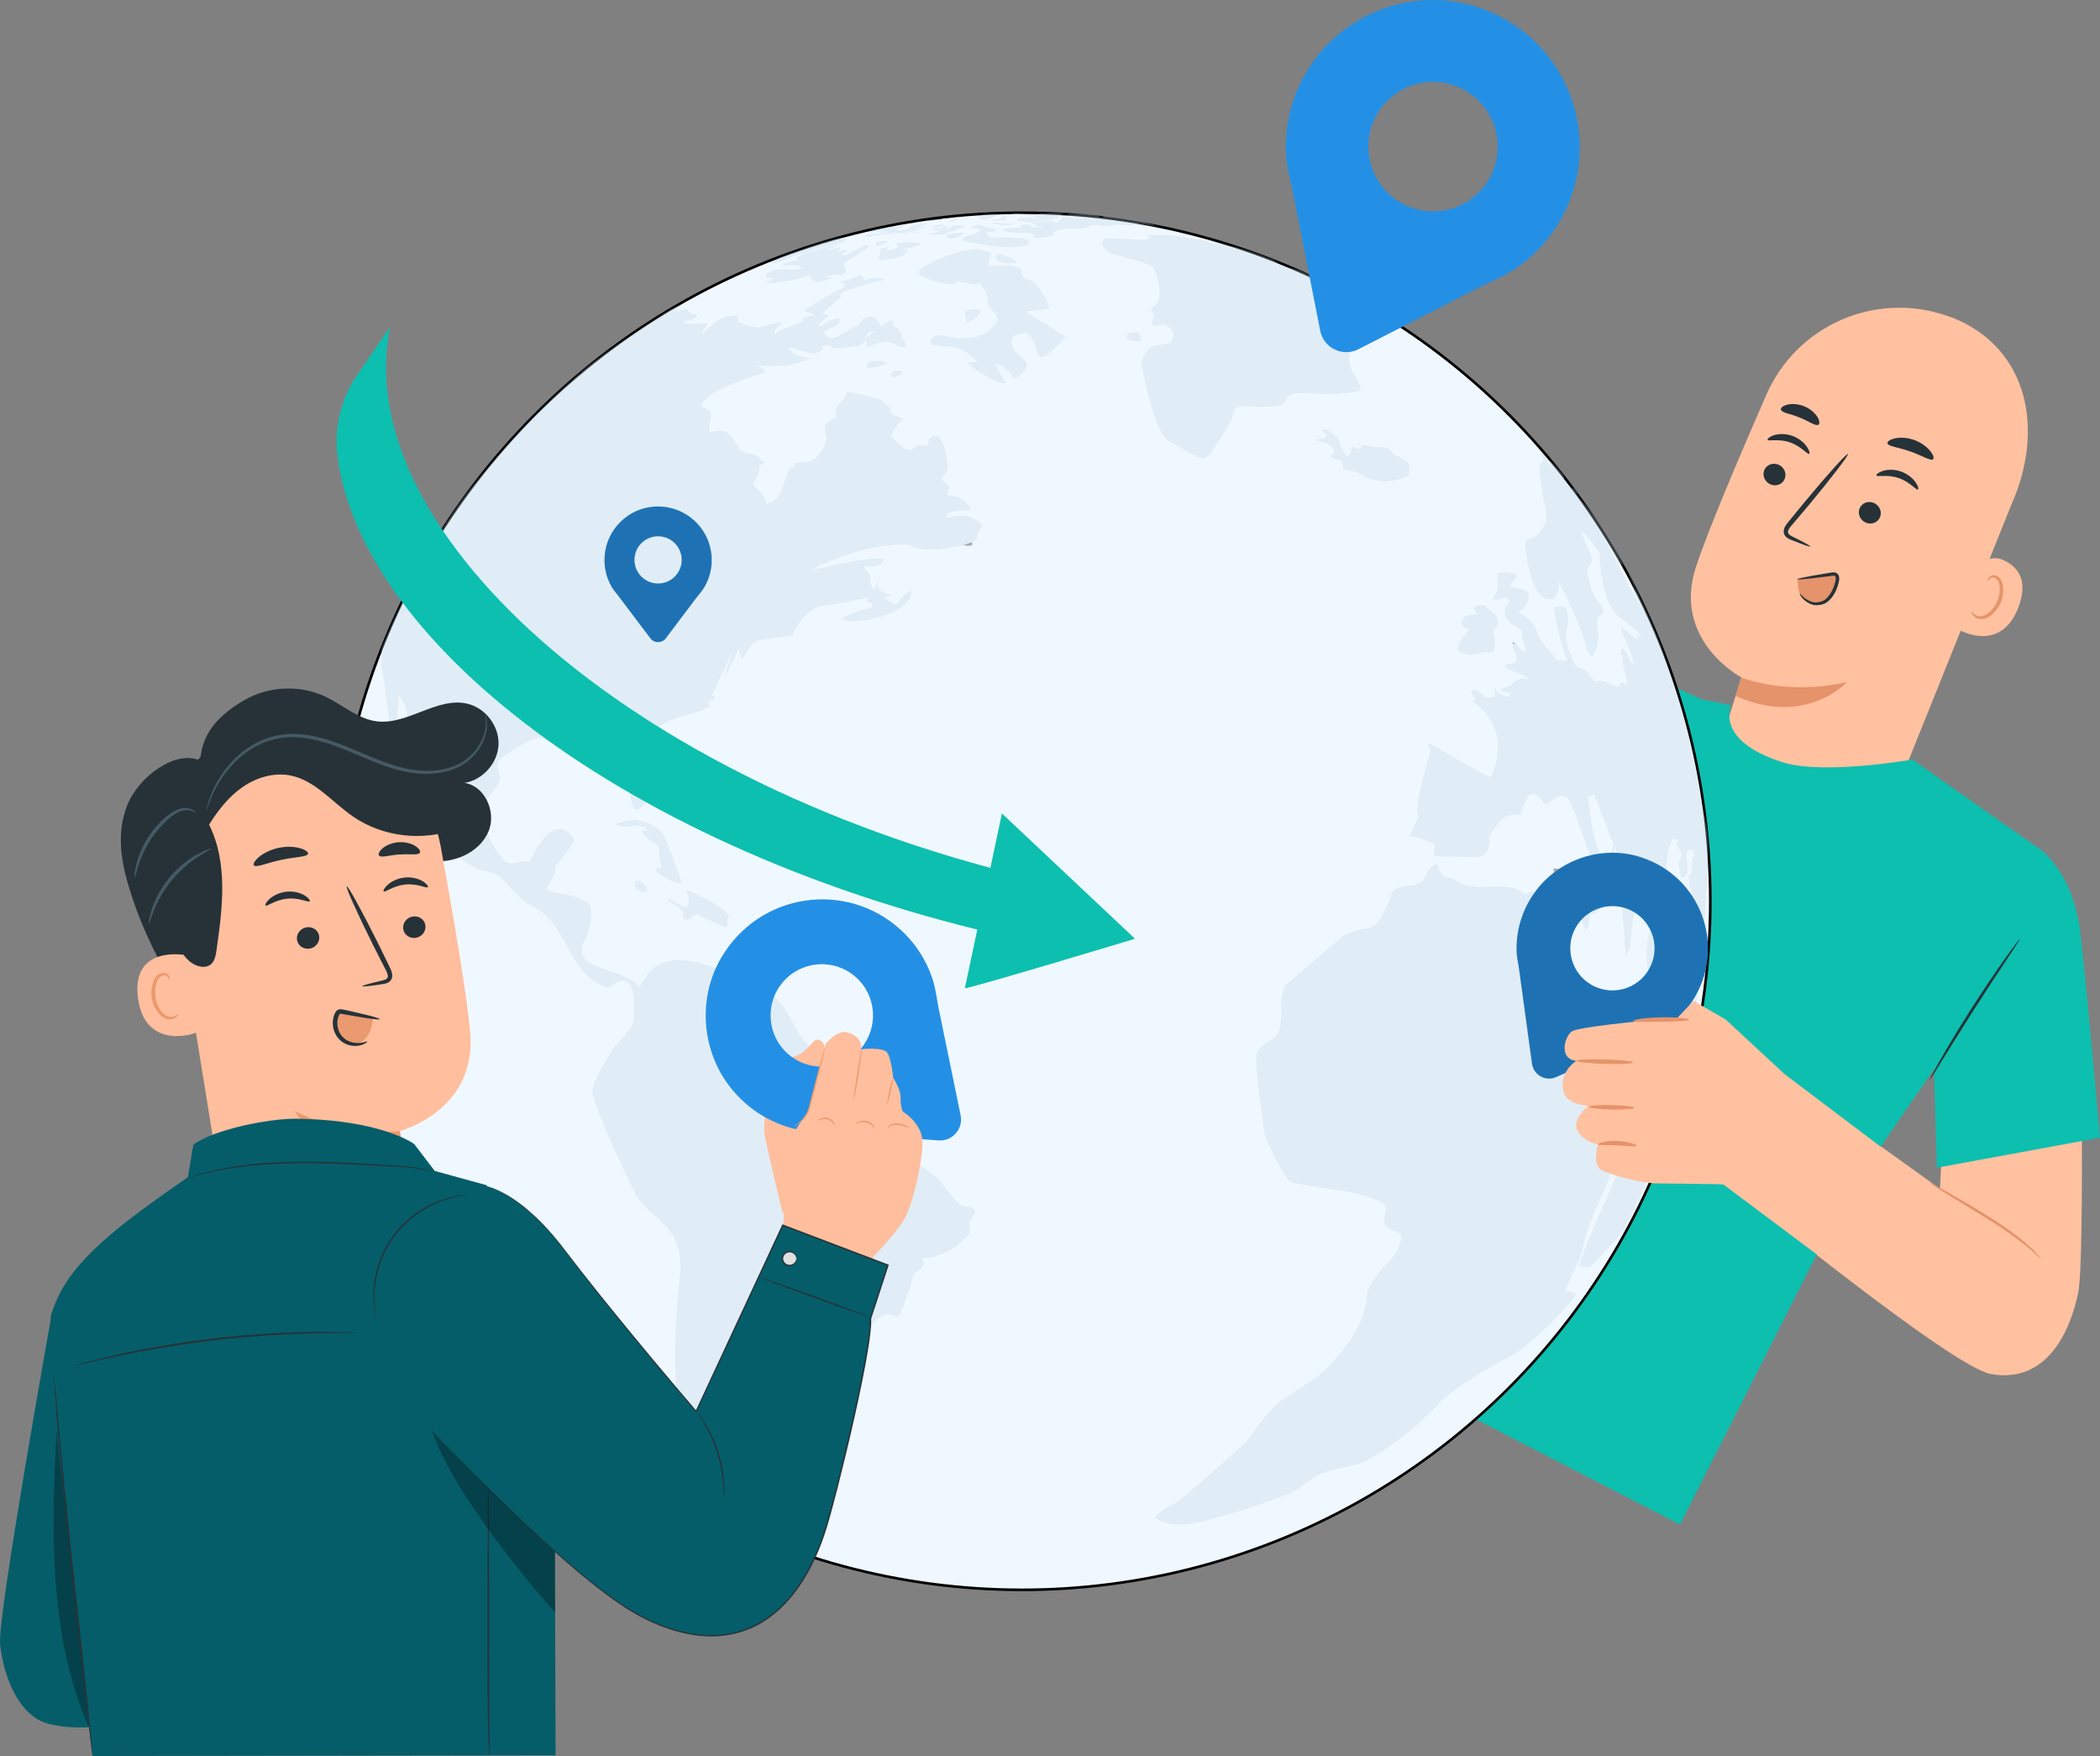 <?xml version="1.0" encoding="UTF-8"?><svg id="Calque_1" xmlns="http://www.w3.org/2000/svg" viewBox="0 0 2400.49 2006.82"><rect x="0" y="0" width="2400.49" height="2006.82" fill="#808080" stroke="none"/><defs><style>.cls-1{fill:#eb996e;}.cls-2{fill:#e5936a;}.cls-3{fill:#ffbe9d;}.cls-4{fill:#ffc19f;}.cls-5{fill:#bcd2e2;}.cls-6{fill:#e0e0e0;}.cls-7{fill:#1e72b4;}.cls-8{fill:#055d69;}.cls-9{fill:#0dbfaf;}.cls-10{fill:#455a64;}.cls-11{fill:#263238;}.cls-12{fill:#2490e5;}.cls-13{opacity:.3;}.cls-14{fill:#f0f8ff;stroke:#000;stroke-miterlimit:10;stroke-width:3px;}</style></defs><path class="cls-4" d="m2019.07,451.17c34.62-79.22,124.27-118.56,206.02-90.42l8.12,2.8c85.82,35.27,103.82,127.86,66.19,212.68l-118.28,294.14-19.45,25.7-212.8,141.35,16.8-183.54,24.82-79.75s-79.69-42.08-51.75-126.62c13.5-40.83,48.13-122.65,80.33-196.33Z"/><path class="cls-2" d="m1990.55,774.28s51.93,21.22,120.7,5.17c0,0-46.7,51.86-127.37,15.88l6.67-21.05Z"/><path class="cls-11" d="m2016.62,537.53c-2.41,6.27.91,13.48,7.42,16.12,6.49,2.63,13.71-.3,16.12-6.57,2.41-6.27-.91-13.49-7.4-16.12-6.5-2.64-13.73.31-16.14,6.58Z"/><path class="cls-11" d="m2020.57,502.54c.95,2.08,12.38-1.53,25.3,2.96,12.97,4.3,20.18,14.22,22.12,13.12.93-.47.39-3.82-2.71-8.25-3.04-4.4-8.98-9.7-17.05-12.44-8.07-2.73-15.87-2.1-20.81-.4-5.03,1.68-7.35,4.05-6.86,5.01Z"/><path class="cls-11" d="m2125.59,581.24c-2.41,6.27.91,13.48,7.42,16.12,6.49,2.63,13.71-.3,16.12-6.57,2.41-6.27-.91-13.49-7.4-16.12-6.5-2.64-13.73.31-16.14,6.58Z"/><path class="cls-11" d="m2144.95,543.35c.95,2.08,12.39-1.52,25.31,2.97,12.97,4.3,20.18,14.22,22.13,13.12.93-.46.4-3.81-2.71-8.25-3.04-4.4-8.97-9.7-17.04-12.44-8.07-2.73-15.87-2.09-20.82-.4-5.02,1.69-7.35,4.06-6.86,5.01Z"/><path class="cls-11" d="m2069.34,624.56c.31-.72-7.25-4.88-19.7-11.03-3.19-1.48-6.09-3.21-5.87-5.66.04-2.65,2.65-5.74,5.58-9.03,5.86-6.92,11.99-14.18,18.43-21.79,25.9-31.14,45.85-57.21,44.59-58.24-1.27-1.03-23.28,23.37-49.17,54.52-6.31,7.71-12.33,15.05-18.07,22.08-2.54,3.32-6.16,6.84-6.18,12.38.04,2.77,1.85,5.4,3.77,6.7,1.89,1.37,3.74,2.05,5.34,2.71,12.87,5.22,20.98,8.08,21.29,7.36Z"/><path class="cls-11" d="m2157.51,506.34c.38,3.89,12.56,4.71,26.02,9.59,13.57,4.58,23.76,11.58,26.31,8.72,1.16-1.39-.05-5.23-3.82-9.72-3.73-4.48-10.16-9.37-18.26-12.21-8.11-2.82-16.05-2.98-21.61-1.74-5.59,1.22-8.77,3.53-8.64,5.36Z"/><path class="cls-11" d="m2035.72,468.07c.95,3.81,10.88,4.65,21.32,9.07,10.59,4.05,18.33,10.33,21.65,8.24,1.52-1.06,1.39-4.51-1.27-8.89-2.6-4.34-7.97-9.32-15.2-12.23-7.23-2.9-14.54-3.04-19.43-1.71-4.95,1.32-7.44,3.72-7.08,5.53Z"/><path class="cls-4" d="m2257.66,653.51c5-12.81,19.73-19.22,32.25-13.53,15.19,6.9,29.59,21.83,17.38,53.92-21.65,56.92-74.33,23.44-73.81,21.77.36-1.13,14.9-38.42,24.18-62.16Z"/><path class="cls-2" d="m2254.02,698.96c.32-.09.73,1.07,2.11,2.48,1.35,1.37,3.96,2.95,7.35,2.97,6.85.08,15.55-7.54,19.73-17.69,2.11-5.12,2.9-10.47,2.62-15.25-.15-4.83-1.74-8.76-4.56-10.45-2.75-1.84-5.58-.85-6.89.49-1.37,1.3-1.44,2.57-1.78,2.56-.21.08-.86-1.42.49-3.6.67-1.04,1.84-2.13,3.6-2.71,1.79-.59,4.01-.39,6.03.64,4.27,1.97,6.69,7.51,7,12.76.55,5.36-.22,11.42-2.6,17.17-4.73,11.33-14.68,19.83-23.81,19.08-4.4-.48-7.28-2.96-8.5-4.95-1.23-2.08-1.04-3.46-.81-3.49Z"/><path class="cls-2" d="m2094.26,656.18c1.4-.18,2.97-.31,4.06.58.97.8,1.23,2.17,1.34,3.43.9,10.27-3.92,20.85-12.26,26.92-.08.06-.17.12-.25.18-12.27,8.72-29.51.2-31.39-14.74l-1.41-11.19c9.14-1.18,30.78-4,39.91-5.18Z"/><path class="cls-11" d="m2057.38,678.36c-.53,0,1.92,7.19,12.04,11.84,2.4,1.11,5.85,1.75,8.95,1.34,3.12-.23,6.79-1.04,9.93-3.24,6.1-4.42,10.22-11.51,12.58-19.31.58-2,1.1-3.79,1.42-5.99.2-2.09.33-4.66-1.57-6.94-2.04-2.3-5.07-2.09-6.79-1.82-1.76.28-3.49.55-5.2.83-6.31,1.08-12.27,2.1-17.86,3.05-10.15,1.86-16.38,3.28-16.3,3.82.08.55,6.46.12,16.71-1.02,5.63-.69,11.63-1.43,17.98-2.21,3.2-.3,7.7-1.52,8.52-.06,1.34,1.47.36,5.66-.73,9.17-2.14,7.19-5.97,13.69-10.88,17.46-2.43,1.81-5.29,2.59-8.16,2.96-2.93.49-5.21.13-7.59-.68-9.33-3.48-12.61-9.63-13.05-9.2Z"/><path class="cls-4" d="m2101.98,1275.59l115.57,83,8.18-164.31,152.27-84.7s5.49,327.97-2.33,367.14c-8.75,43.82-35.55,105.01-99.91,93.58-44.72-7.94-288.25-207.23-288.25-207.23l114.47-87.48Z"/><path class="cls-9" d="m2186.02,868.05l137.94,96.91-54.69,171.69-160.2,233.11-188.71,372.52-488.96-252.14,232.53-516.88,83.65-219.8,103.61,3,93.53,42.6,34.2,7.01s-19.79,39.94,58.27,64.93c46.9,15.02,148.82-2.95,148.82-2.95Z"/><path class="cls-9" d="m2214.03,1334.52l186.47-34.35s-19.34-216.38-23.46-241.55c-12.08-73.89-53.08-93.66-53.08-93.66l-113.25,257.79,3.32,111.77Z"/><path class="cls-11" d="m2308.79,1073.22c.17.12-1.2,2.43-3.82,6.49-3.01,4.56-6.78,10.29-11.27,17.09-9.56,14.4-22.73,34.3-36.94,56.5-14.22,22.21-26.79,42.49-35.87,57.2-4.31,6.92-7.93,12.74-10.81,17.38-2.59,4.08-4.11,6.29-4.3,6.19s.98-2.52,3.25-6.79c2.26-4.28,5.67-10.39,9.97-17.9,8.6-15.01,20.9-35.51,35.14-57.75,14.24-22.23,27.72-41.97,37.75-56.07,5.01-7.05,9.15-12.7,12.08-16.55,2.93-3.85,4.64-5.92,4.81-5.8Z"/><circle class="cls-14" cx="1168.15" cy="1030.02" r="786.88" transform="translate(-386.19 1127.69) rotate(-45)"/><g class="cls-13"><path class="cls-5" d="m1078.71,256.61c-.21-.11-.58-.15-1.15-.17-1.88.05-4.77.43-5.26.56-.46.13-6.05,2.21-6.07,2.23-.32.12-.66.28-.58.42.02.03,1.76,1.63,9.49-.51,4.26-1.17,4.18-2.18,3.56-2.53Z"/><path d="m1066.49,250.16c.53-.08,3.34-.73,3.56-1-.13-.19-.33-.09-.51-.08-1.19.03-3.92.32-4.4.41-.57.12-1.18.48-1.06.63.16.21,1.3.22,2.41.04Z"/><path d="m1091.14,247.39q1.94.22,4.01.1c.19-.02,2.06-.11,5.14-.57.03-.02,3.55-.53,4.15-.73q-.17-.14-.7-.16c-.12,0-12.5.08-24.46,1.92l6.38-.22c1.82-.1,3.63-.56,5.48-.34Z"/><path d="m1077.07,249.96c-.06-.03-.13-.1-.18-.12.31-.14.47-.19,5.19-.48,1.61-.12,3.82-.24,5.06-.42.21-.04.5-.09.71-.17-.28-.06-.67-.12-.94-.14-13.4-.33-24.95,2.59-27.04,3.44.88.53,15.95-1.23,16.85-1.53.04-.22.22-.39.36-.58Z"/><path class="cls-5" d="m1089.68,253.1c.3-.08.62-.16.9-.27.53-.21,1.02-.53,1.56-.76.93-.41,1.92-.73,2.87-1.13.56-.25.59-.34.62-.38-.03-.08-.06-.11-.4-.14-2.72-.05-8.05,1.59-8.45,1.86,0,.01.01.03,0,.06q.33.34-1.28,1.47c.35.08,4.15-.7,4.17-.7Z"/><path class="cls-5" d="m1051.79,264.67c-.24-.13-.53-.12-.8-.14-1.2-.06-2.33.06-2.33.06-3.36.43-7.58,1.75-7.88,1.99,0,.01,0,.04,0,.08.53.16,6.68-.09,9.51-.93,1.04-.3,2.06-.76,1.5-1.06Z"/><path class="cls-5" d="m1052.87,278.96c-.23-.3-.43-.62-2.11-.95-.28-.06-.67-.11-.96-.15-2.78-.39-5.59-.8-8.39-1.18-3.47-.41-15.6.87-17.72,2.36-.01.08,0,.18-.03.24.76.57,1.84.45,2.46,1.3.97,1.32.38,1.76-.03,2.07-.73.58-9.44,3.28-11.64,3.61-.92.15-1.01.1-1.44-.07.18-2.19,2.87-2.01,3.55-3.73-1.37-.26-8.98.91-10.36,2.41-.14.18-.36.42-.35.64-.13,1.64.22,3.26-.04,4.91-.07.64.12,1.31-.13,1.94-.4,1.13-1.47,1.89-1.7,3.11-.03.2-.04.48.04.67,1.23,2.74,22.32-1.37,28.77-4.49,1.43-.7,6.6-5.69,4.57-6.33-2.22-.7-4.52-.31-6.77-.54,5.05-1.31,10.31-1.6,15.37-2.91.05-.01,6.73-2.59,6.9-2.9Z"/><path d="m1002.96,260.6c8.79-.73,17.11-3.86,25.84-4.89q-9.2,2.09-9.7,2.38l30.6-5.57c.62-.11,1.53-.28,2.62-.98-.25-.17-.71-.18-1.03-.16-6.3.52-49.21,7.24-59.13,10.86,4.02.86,7.52-1.42,11.33-1.86-.16.09-.37.19-.53.24Z"/><path class="cls-5" d="m984.13,314.4c-.1-.03-.26-.06-.35-.07-.46,0-1.01.06-2.08.42-4.21,1.41-7.9,4.01-12.29,4.95-7.28,1.56-9.47,2.03-10.05,2.82.04.05.06.13.11.16.45.23.9.29,2.46.5,2.45.32,2.73.43,3.05.89.6.81-.03,2.03.89,2.77.28.22,2,.65,3.74.91,11.04,1.71,16.82-1.04,16.86-1.07,1.65-.98.63-7.31.64-7.37-.5-2.62-2.63-4.82-2.98-4.94Z"/><path class="cls-5" d="m1013.98,275.86c-.22-.11-.73-.26-1.87-.37-6.08-.45-11.25,1.59-11.64,2.02.01.04.03.08.06.1.54.2,1.2.11,1.67.54-.02.42,0,.5-.94,1.42-.57.56-2.05,2.08-.79,2.13,2.06.1,9.29-2.81,10.1-3.14,3.46-1.43,4.48-2.23,3.41-2.71Z"/><path class="cls-5" d="m1554.55,440.57c-2.7-8.14-8.95-14.5-11.42-22.77-1.57-5.28.41-10.56-.1-15.84-.57-6.16,1.01-7.21,5.06-9.18,5.59-2.74,3.34-5.43-3.39-13.41-21.96-26.09-22.06-26.57-23.14-31.08.27-.29.61-.67.89-.98.48-.01,1.13-.02,1.61-.03-5.31-10.78-23.96-10.28-22.61-26.7-.68-.71-1.6-1.66-2.3-2.33.38-.64.95-1.51,1.41-2.1.38.04.88.07,1.21.11-3.45-1.77-13.71-6.12-13.82-6.17-6.88-2.86-16.27-4.45-18.09-4.74-6.45-1.04-10.2-6.83-15.97-9.08-8.09-3.16-26.12-9.54-33.43-11.72q-13.49-3.91-15.39-3.42s-.02,0-.05,0q-14.68-4.27-22.03-5.37h-.03c-.15-.03-.28-.2-.43-.07,0,.07.08.07.11.09.13.07.3.15.44.22q8.19,3.59,10.49,5.1-.73-.17-10.07-3.62c-3.84-1.41-5.27-1.92-10-3.1-35.09-8.09-63.17-5.73-63.46-5.71q.98,1.07,5.82,2.75c-5.3,3.25-15.89,2.47-21.59,2.05-.26-.02-29.24-1.64-30.9-.51-10.69,7.21,6.45,16.77,6.69,16.81,46.43,12.6,46.83,13.28,49.04,17.16.16.29,12.99,31.07,1.69,41.38-4.58,4.2-4.63,4.39-4.74,5.16-.46,2.9,2.74,4.26,2.89,6.9.19,4.04-2.68,7.58-1.92,11.71,6.46.69,13.43-3.84,19.43,1.83,10.24,9.66,1.2,17.47,1.09,17.52-7.06,4.15-16.04.69-22.85,5.78-3.76,2.78-9.7,11.97-9.9,18.52-.11,3.08,14.21,75.38,29.14,87.06,39.52,23.01,40.78,22.32,44.54,20.22,6.26-3.45,27.5-39.47,27.7-39.83,3.11-5.32,2.23-12.4,7.41-16.78,2.74-2.25,2.94-2.25,14.68-1.74q36.93,1.61,40.01-4.41c3.18-6.21,4.95-9.63,12.04-10.57,17.16-2.27,34.27,2.57,51.44.19,7.04-.99,14.22-.68,21.09-2.63.15-.04,3.58-1.08,1.73-6.66Z"/><path class="cls-5" d="m1117.86,360.1c3.33-3.99,3.31-6.33-.09-6.95-.1-.02-10.63-.84-13.92,2.82-1.87,2.12-.11,9.96,1.14,11.52,3.04,3.89,12.77-7.26,12.87-7.39Z"/><path class="cls-5" d="m1234.42,247.73c-2.45.13-4.91.13-7.4.15,7.51.82,32.06,2.53,36.02,2.78-16.73-.29-29.96-.51-43.53-2.28-3.17-.42-4.3-.02-5.76.45-.3.87-3.01,4.74-5.85,5.94-5.97-4.36-26.86-.4-27.74-.07,1.3,1.22,3.2,1.57,4.35,2.99-.15.19-.37.46-.5.67,2.33.5,3.22.7,11.59.56-15.21,2.47-16.12.29-16.71-1.14-9.76-3.16-11.62.31-12.48,2-6.78,1.68-14.07-.44-20.63,2.65.06.26.16.58.23.85,1.52.63,2.6,1.07,13.38,2.63,7.97,1.15,16.4-1.81,23.97,2.86q-1.11,1.22-3.27,1.92c5.06,3,25.44.67,25.37-4.19-.51-.37-1.24-.84-1.78-1.18,1.94-1.36,16.01-4.62,18.84-4.32,16.87,1.72,24.38-2.21,24.98-3.47-.2-.17-.48-.38-.7-.55,15.73,1.3,22.91,1.87,28.42.49q-1.13-.5-3.79-.93c.16,0,36.2,1.32,38.03,1.4-8.83-1.75-9.35-1.87-12.6-2.76,8.81.68,17.52,2.37,26.34,3.15-7.83-2.72-21.43-5.69-21.52-5.7-.34-.08-33.52-5.73-41.18-5.5.13.49.51,1.11.9,1.47-1.45-.08-2.69-.11-5.84-1.67-2.19-1.09-31.39-4-35.33-1.64,1.15,1.14,1.45,1.41,14.2,2.44Z"/><path class="cls-5" d="m1089.49,257.71c-.93.66-1.67,1.54-2.63,2.11-1.37.78-1.53.84-5.8,2.26.63-.71,1.44-1.65,2.08-2.36.28-.37.68-.68.85-1.16-.23-.23-3.05-.89-6.9,1.03.3.1.64.2.94.29-.03.09-.08.22-.12.29-4.2,1.6-8.69.52-12.99,1.29.45.49,1.23.04,1.69.61q-.78.77-.8.97.55.42,12.16.64c-3.92.68-14.35,2.42-15.79,4.35.03.08.05.14.05.18.03.03,13.31-.21,15.07-.49q1.2-.22,9.86-3.67c0,.11.08.46-.38,1.01-.03.06-.11.1-.16.14q4.06-1.81,14.39-5.63c2.22-.82,2.38-.88,2.8-1.24q-.48-.31-1.19-.4c-.08,0-11.51-.58-12.77-.33-.13.01-.28.05-.38.12Z"/><path class="cls-5" d="m1173.83,380.63c4.98,1.29,10.92,18.45,10.98,18.63,1.38,4.2,2.81,8.54,5.37,8.93,7.11,1.08,26.02-20.87,26.21-21.1.52-.7,1.14-1.7,1.36-2.55l-44.86-28.18c1.74-.6,3.4-1.13,16.93-2.23,5.95-.47,8.91-.71,9.21-2.1.83-3.63-10.6-25.87-18.44-30.14-3.48-1.88-7.79-2.12-10.74-5.13-3.14-3.2-.51-9.19-5.55-11.42-4.64-2.06-16.26-1.79-24.75-1.61-8.61.18-8.67.15-9.85-.34-.06-1.4-.18-2.86,3.28-14.08-2.66-2.29-12.87-4.05-15.92-4.54-15.88-1.7-72.49,19.59-66.24,28.08,6.18,8.44,36.26,12.56,40.68,12.05.26-2.53.45-4.22,13.15-1.26,10.78,2.52,13.21.55,14.83-.77,2.05,2.22,6.7,10.36,6.72,10.41,2.24,5.08,1.91,10.78,3.84,15.95,2.44,6.5,12.31,9.36,9.17,18.61-.07.2-9.44,20.15-41.31,18.67-9.53-.45-18.72-4.24-28.45-2.75-4.29.63-6.54,6.71-5.84,7.99,1.09,1.97,5.97,4.39,22.92,4.59q12.96.13,30.39,16.43-2.29,1.17-11.69,1.37c3.13,5.61,35.78,25.3,44.37,23.84q.1-1.19-1.42-2.71-.77-.79-11.31-20.88c11.76,5.61,15.08,8.54,20.36,15.68,1.02,1.4,1.77,2.41,2.51,2.44,4.35.16,16.09-12.31,14.07-16.7-4.32-9.51-17.38-13.05-17.38-25.51-.01-10.26,17.24-9.74,17.4-9.68Z"/><path d="m1038.93,255.23c.31.47,3.53.13,6.21-.47.55-.13,1.49-.35,1.69-.51,0-.02-.04-.04-.04-.04-.12-.03-.24-.04-.36-.03-1.14.02-7.28.63-7.5,1.05Z"/><path class="cls-5" d="m1293.08,389.21l7.96,1.13s2.25-.18,3.23-1.41c.61-.79.49-1.48.35-2.1-.28-1.35-1.49-2.18-1.95-3.44-.27-.79-.1-1.38.02-1.72.03-.1.04-.25-.02-.34,0,0-.73-.98-3.46-1.59-3.6-.45-15.06,1.75-10.98,6.75.89,1.09,2.64,2.37,4.84,2.72Z"/><path class="cls-5" d="m1162.04,300.42c.07-.02.15-.06.21-.08-.36-1.46-9.64-8.17-17.71-9.69-7.11-1.24-6.6,4.02-5.48,5.86,3.64,5.96,22.79,3.93,22.99,3.9Z"/><path class="cls-5" d="m1121.99,247.15c-2.4.06-6.42.29-7.35.59.36.08.72.09,1.05.09,3.68.1,6.85,1.5,6.85,1.5-.71,1.08-2.32.48-3.02,1.58.24.71,6.64.41,7.11.34,2.41-.36,10.92-3.75,11.32-4.89-.77-.59-1.72-.09-2.55-.39,1.25-1.17,3.04-.45,4.38-1.3q-.14-.11-.62-.12c-6.54-.16-15.57.67-16.75,1,1.17.83,2.67.29,3.9.84.02.55-.81.69-4.33.76Z"/><path class="cls-5" d="m1082.82,268.33c-1.76.49-2.35.67-.65,2.77,1.46,1.82,6.52,2.41,11.76.4,3-1.17,9.43-4.35,7.33-5.32-.27-.1-.67-.16-.95-.19-4.12-.28-16.71,2.13-17.49,2.34Z"/><path class="cls-5" d="m1159.11,255.78c0-.06-.05-.13-.05-.17-.18-.05-.39-.07-.54-.08-.18,0-.36-.03-.52-.03-3.34-.16-6.67,0-9.99-.15-3.83-.17-7.65-.73-11.5-.87-2.73-.1-4.44-.1-5.07.04.85.55,11.55,2.43,17.5,2.81,2.98.18,4.43.14,9.01-1.14.39-.11.79-.22,1.16-.41Z"/><path class="cls-5" d="m1132.15,252.25s.05.1.06.13c1.16.27,13.06-.43,16.53-.78,1.54-.15,1.89-.31,2.12-.85.23-.66-.87-.7-.68-1.34.1-.29.39-.53.32-.91.01-.04.02-.09-.02-.15,0,0-.06-.23-.33-.44-.45-.34-.71-.35-1.44-.38-.43.03-1.08.09-1.9.34-2.84.8-5.25,2.85-8.32,2.91-3.83.05-5.11.07-6.34,1.46Z"/><path class="cls-5" d="m1161.7,245.11c8.62-1.07,8.68-1.14,8.87-1.31-.26-.12-.56-.11-.8-.13-.09,0-8.24-.22-10.74.05-2.88.35-2.33,1.49-2.33,1.49.42.43,2.41.22,5-.1Z"/><path class="cls-5" d="m1178.72,247.28c3.48.15,4.54.25,5.44,1.04-.04.11-.12.23-.2.33-1.12.25-2.28.23-5.73.13-9.43-.28-11.92-.07-12.58.08-2.32.52-3.29,2.71-2.6,3.36q.2.18,6.16.52c2.37.12,4.5,1.46,6.92,1.43,5.91-.04,11.58-1.9,17.43-2.37,3.65-.29,7.27.52,10.88.04.26-.02.6-.12.82-.23q-.1-.23-2.21-1.54c-.02-.08,0-.18-.02-.26.62-.14,1.26-.18,1.88-.24,5.04-.51,5.13-.67,5.37-1.09-.43-.28-1-.33-1.28-.83,1-.7,2.73-.41,2.95-2.11,1.31-.76,2.92-.63,4.2-1.5-.29-.1-.67-.27-.93-.33-5.71-.53-27.29-.08-29.59.48.97.53,2.03.39,3.08.58-1.85.7-6.07.22-7.9,0-6.25-.72-10.33,1.55-10.37,1.57.49.56,7.49.89,8.28.93Z"/><path class="cls-5" d="m1101.09,275.02c.48.17,55.47,13.36,74.44,4.35,5.15-2.44-4.07-6.3-4.17-6.33-4.84-1.85-31.57-2-37.22-1.73-5.03.23-7.05-5.09-5.74-5.83.58-.34,1.37-.31,3.16-.21,9.45.6,6.15-3.62,5.25-3.99-2.21-.92-4.58-.25-6.83-.74-2.63-.59-4.73-2.37-7.33-2.99-.77-.17-3.41-.74-5.14-.88-1.5.07-7.2,2.96-7.53,4.03,1.09.35,1.17.38,3.54.41,2.66,0,6.33.03,6.85.71,1.03,1.34-5.11,5.24-5.4,5.4-3.45,1.5-7.4,1.13-10.73,3-6.52,3.69-4.64,4.32-3.16,4.8Z"/><path d="m1012.33,259.7s.08-.03.08-.03h-.03c-1.97.29-18.31,3.39-19.3,4.04.68.24,1.4.49,19.24-4.01Z"/><path class="cls-5" d="m915.83,289.87c.03.11.12.26.16.38.3.06.73.05,1.03-.04,5.39-1.45,10.45-3.85,15.81-5.36,9.72-2.69,19.69-4.26,29.38-7.17q2.25-.69,6-4.15c0-.15-.02-.37-.02-.54-2.93-.37-5.58.82-8.36,1.25q2.57-1.03,3.36-2.3c-.09-.07-.18-.2-.25-.28-.3-.02-.72-.05-1.03-.04q-11.02.66-65.59,20.6c-4.77,1.74-8.53,3.12-13.8,8.4.09.09.23.22.32.29,11.83-1.21,21.98-7.41,32.99-11.04Z"/><path class="cls-5" d="m989.34,270.53c1,.48,5.06-.23,8.98-.9,15.68-2.77,23.38-3.28,23.41-3.29,4.79-.14,9.6.26,14.37-.43,3.8-.53,18.88-4.72,19.03-4.77,2.91-.8,3.17-1.03,3.58-1.38-1.65-.72-3.99-.32-4.02-.32-4.45.8-8.68,2.58-13.12,3.42,6.16-2.94,12.8-4.71,18.9-7.8-.16-.03-.36-.09-.51-.13-.18.03-18.06,2.49-19.27,4.42-.88,1.43-4.29,4.59-16.82,3.23-.03-.1-.1-.23-.16-.33.4-.26.84-.48,1.24-.68.15-.06.3-.13.4-.2,2.19-1.16,7.91-.31,6.56-3.55-.32-.04-36.57,4.06-38.34,8.25q.12.14,17.86-2.86c-2.37,1.93-5.44,1.8-8.13,2.73.37.13.47.17,4.8-.51,1.17-.19,3.34-.54,7.56-.55-4.22,1.13-17.28,3.04-24.48,3.62-2.55.2-3.03,1.48-1.86,2.04Z"/><path class="cls-5" d="m876.14,317.03c2.06,1.34,4.48-.04,6.58.83.07.16.13.35.19.5-1.91,2.33-5,2.98-7.17,4.93,2.56.94,26.64-1,41.77-6.36,4.87-1.72,6.89-2.44,9.29-2.49.09.13.24.31.35.43q-1.65,1.52-1.9,1.88c.66,1.33,7.95,5.81,8.02,5.83q8.31.09,18.39-5.47c.35-.2.43-.24.49-.3q-.73-.42-8.91.87c1.61-2.17,10.79-5.12,15.68-3.12,1.75.71,2.14.72,2.96.47.04-.01,5.01-2.12,5.48-5.43-3.12-3.58-3.23-8.47-.25-10.29,2.61-1.6,25.54-15.65,25.75-17.38-.62-.66-1.38-1.05-2.08-1.59-.01-.28-.03-.62-.02-.89-.08.02-.18.06-.25.07-9.62,3.67-17.77,10.65-28.19,12.57.43-3.87,4.52-3.72,6.47-5.92-.14-.19-.36-.49-.5-.69-3.85.08-7.6,1.65-11.51,1.16,1.57-1.24,3.67-1.63,5.15-3.1-.07-.15-.17-.35-.23-.5-5.34-.24-10.29,2.27-15.57,2.4,4.27-2.96,9.65-3.08,14.15-5.46-3.03-.72-49.76,10.5-50.46,15.42.39.36.88.87,1.19,1.31-1.16.98-1.22,1-6.69,2.15-9.17,1.93-9.83,2.7-10.18,3.81.32.33.87.61,1.32.67,4.51.65,8.95-.97,13.48-.42,3.2.39,5.72,2.75,8.93,3.14-6.75,2.24-14.62,1.88-17.96,1.74-22.01-1.01-27.04,7.13-23.79,9.24Z"/><path class="cls-5" d="m1031.76,426.13c1.23-1.47-.5-1.99-1.9-2.25-.07-.01-6.18-.96-8.27.31-2.96,1.82-3.71,5.61-3.07,6.65,1.51,2.58,11.54-2.67,13.24-4.7Z"/><path class="cls-5" d="m1032.84,396.96c.28,0,1.2-.16,1.73-.64,1.12-1.09.88-3.62.38-4.56-.83-1.63-2.26-2.9-3.01-4.58-1.3-2.91-1.34-6.27-3.08-9.03-.25-.41-.66-.93-.97-1.3-1.88-2.33-4.94-3.11-6.82-5.43-1.21-1.48-.48-3.62-1.71-5.08-.13-.17-.45-.26-.68-.28-2.56.28-13.63,8.1-14.08,8.43-1.44,1.01-3.29,2.43-4.66,3.53l-12.71,10.27q4.68,2.08,4.21,4.64-.61,3.25-.13,3.33c.68.12,2.35-.48,5.77-1.77,4.89-1.86,13.14-4.99,20.86-3.19,5.21,1.19,9.21,5.67,14.91,5.67Z"/><path class="cls-5" d="m1010.46,413.05c-.11-.03-11.57-1.46-16,.02-2.63.88-4.54,5.27-3.67,6.52,1.65,2.42,17.86-.83,21.61-3.7,1.19-.93,1.84-2.18-1.95-2.85Z"/><path class="cls-5" d="m729.47,1006.35c-4.64.26-4.56,7.43-2.37,9.2,1.47,1.21,11.34,6.9,12.68,2.42.76-2.68-4.59-10.9-10.31-11.63Z"/><path class="cls-5" d="m1611.78,535.58c.09-.26.28-.6.3-.88-.34-1.86-1.83-5.64-4.39-7.89-.44-.36-1.02-.85-1.47-1.17-4.04-2.78-9.21-3.39-12.98-6.7-2.69-2.36-3.9-6.27-7.72-7.39-4.67-.47-9.34-.11-14-.62-4.51-.47-8.81-2.27-13.41-2.32-2.93-.04-2.18,3.87-4.65,4.34-2.67.51-4.11-2.71-6.76-2.19-.39.08-.96.2-1.36.3-2.13,3.4-.32,8.81-5.48,10.64-1.07-.93-7.76-11.99-8.29-15.48-1.17-7.93-14.67-17.33-20.01-15.47,0,3.81,4.38,4.53,5.35,7.65-2.9,4.5-8.45,1.66-12.02,4.31,1.02,1.45,5.95,2.44,8.76,2.87,4.94.81,17.8,11.02,7.27,14.9,1.99,5.53,7.93,3.51,11.48,6.02,3.74,2.61,3.22,4.13,1.97,7.78.68,1.16,1.38,1.81,9.91,3.83,5.58,1.32,7.48,1.82,9.15,2.55,3.84,1.64,6.89,4.67,10.73,6.3.47.19,1.1.46,1.62.63,1.4.45,3.34,1.1,15.17,2.27,10.71,1.06,29.59-4.57,29.94-8.02.28-2.25-1.03-4.25-.93-6.49q.62-.27,1.81.22Z"/><path class="cls-5" d="m749,993.41c2.32,7.15,28.66,18.63,30.22,15.68.86-1.65-19.74-53.69-20.03-54.07-2.68-3.69-10.83-14.94-32.2-17.93-12.44-.24-22.89,4.57-23.05,4.82.96,1.87,9.93,3.6,18.34,2.05,12.02-2.21,17.58,3.35,17.6,5.35-.9.81-2.75,1.74-5.33-1.19-.15.03-.32.08-.45.15-1.28,4.96,6.02,9.8,10.88,13.01,8.91,5.91,8.83,8.22,8.68,15.12-.08,3.44-.09,5.54,1.06,8.85.8,2.31,1.38,3.99,1.09,5.05-.93,3.4-4.6,1.91-6.81,3.12Z"/><path class="cls-5" d="m780.41,1041.68c2.23,2.53-1.8,6.93,2.04,8.72,6.65,3.12,9.15-6.49,15.28-4.98.68.16,1.26.42,3.21,1.49,9.93,5.54,28,12.48,28.07,12.47.94.17,1.58.22,1.93-.6,1.25-3.01-.41-6.48,1.52-9.36,5.97-9-42.84-31.01-46.19-31.6-.88-.06-1.03-.03-1.48.17q-.27.74.22,1.69c4.99,9.43-.22,16.61-.71,16.82-1.24.48-5.02-1.57-10.22-4.42-9.6-5.21-10.72-5.24-11.34-5.26.05.21.02.53.16.69,4.91,5.87,12.49,8.42,17.51,14.16Z"/><path d="m1088.68,607.04c-4.9.1,3.28,8.35,4.98,10.02,10.86,10.65,17.68,5.66,17.76,5.6,2.82-2.97-17.72-14.72-22.73-15.62Z"/><path d="m645.94,438.91c.16-.13.3-.25.46-.38-.07.05-.15.11-.21.16l-.24.22Z"/><path class="cls-5" d="m767.04,353.15-222.78,197.29c-64.13,78.2-108.12,190.55-108.12,190.55v21.93q1.81.99,10.88,78.67c-2.31-.79-5.4-1.76-7.74-2.45,1.04,9.57,16.62,56.48,16.77,56.89,3.94-2.89,8.01-5.87,1.44-29.13-3.01-10.57-6.38-22.53-1.52-72.9,10.65,15.49,9.76,22.86,8.64,32.17-.81,6.64-1.73,14.15-.53,19.47,2.57,11.38,6.79,22.26,9.83,33.51,3.92,14.58,15.35,25.98,17.56,41.25,1.8,12.31-5.7,25.34,2.74,37.15,1.14,1.62,3.27,3.32,4.76,4.6,2.74,2.35,5.96,6.02,8.97,8.03,10.48,7.01,21.66,13,32.25,19.87,10.85,7.04,25.84,4.66,35.13,15.35q21.29,24.5,30.28,28.8c1.35.64,3.14,1.54,4.46,2.22,39.76,20.52,38.88,78.38,85.25,92.83,32.32-26.84,30.55,18.35,28.32,39.01q-.72,6.52-21.02,27.66c-.28.36-27.28,41.78-25.5,51.92.28,1.67.6,3.87,1.02,5.51,7.19,27.57,47.43,110.17,47.78,110.78,10.49,18.29,29.85,28.4,41.72,45.39,9.03,12.93,12.09,33.17,8.61,56.99-.15,1.08-13.75,115.35,7.04,187.67,26.36,91.71,79.67,101.31,80.18,101.32q-39.8-42.06-27.99-61.03-4.21-9.58-4.64-49.14,2.21.04,11.25,3.57.25-.99-5.41-20.22,11.15-4.58,12.66-10.83c1.02-.35,1.33-.46,2.35-.82,13.6,10.28,23.17-.54,21.26-7.65l-2.25-7.79c34.62,11.13,78.37-66.74,78.78-67.54,8.65-8.86,23.79-10.59,29.9-10.94,13.95-.79,19.14-15.01,30.48-19.81,5.1-2.17,8.61-1.01,11.38.39,4.79,2.41,5.17,2.6,7.49-1.92,5.05-9.91,7.78-20.71,11.94-30.96,2.33-5.74.99-12.93,6.86-17.26,6.8-4.99,9.3-6.87,7.68-12.32-.3-1-.49-2.45-.39-3.47,32.37-.36,53.49-27.88,53.64-28.15.15-.35.35-.83.39-1.19.59-3.64-1.33-7.13-.77-10.81.84-5.5,10.22-10.15,4.86-15.75-3.81-4-9.61-2.16-13.87-4.76-13.83-8.52-19.07-24.97-31.85-34.42-19.05-14.09-39.77-25.63-59.52-38.63-10.94-9.05-6.96-23.97-11.77-35.04-10.18-13.26-15.15-30.69-26.19-43.41-14.44-16.64-37.9-20.96-51.99-38.07-11.13-13.59-15.51-31.5-28.14-44.12-1.83-1.84-4.65-3.97-6.93-5.15-69.57-36.85-124.53-65.97-151.53-10.05-16.35-23.14-80.98-18.31-63.09-52.68,10.84-20.78,7.15-40.18,7.04-40.3-14-14.59-34.43-11.72-51.2-18.91q12.25-16.78,11.21-26.96,13.52-14.76,21.79-29.56c-2.24-3.99-22.74-37.11-51.54,25.34-9.64-4.09-20.83,7.51-29.85-2.92-21.14-24.45-23.4-46.87-22.87-58.08.67-13.84,14.66-19.93,18.55-31.87,2.49-7.62-6.39-14.87-.7-22.59,7.4-9.99,35.48-23.79,41.63-25.83,11-3.63,41.91,15.74,42.13,15.95,1.17-.41,2.71-1,3.88-1.43-1.58-3.71-5.03-6.02-7.13-9.35.63-1.03,1.45-2.39,2.08-3.42,8.08-1.53,63.06,12.58,63.24,12.78,18.56,20.22-6.65,47.44,10.82,67.86,35.46-18.23,2.43-57.04,16.67-82.95,14.77-26.76,45.51-23.38,67.77-35.97-.34-.16-.36-.17-.39-.16-.41-1.04-.97-2.43-1.4-3.46.5-.99,1.13-2.3,1.61-3.28,1.11.05,2.56.13,3.67.19.55-1.2,1.3-2.78,1.86-3.97-.86-.71-2-1.67-2.85-2.37l23.59-50.3c-2.3,7.85-10.56,31.34-10.59,31.37q3.02-.73,17.27-34.28c.62,4.32,2.89,8.36,2.27,12.91,7.51-6.4,9.65-17.48,19.33-21.97.23-.12,36.79-6.01,39-5.04q12.32-25.92,32.37-34.74,2.5,1.02,55.23-8.97c-.77.76-1.78,1.79-2.55,2.56,1.96,1.63,4.87,3.58,7.33,4.36-.4,1.15-.94,2.67-1.34,3.8q-31.68,9.1-33.86,14.23c17.07,6.34,80.74-5.83,79.66-32.95-8.98,2.31-12.43,11.16-19.09,16.2-5.09-3.55-9.24-6.46-12.65-8.93,4.08.53,8.41-2.53,8.44-2.58.04-.04.1-.13.13-.18-.02-.05-.02-.1-.03-.15-.3-.19-.42-.23-1.48-.41-7.18-1.33-10.53-4.17-11.66-5.34-2.77-2.87-2.6-5.03-1.38-7.77.47-1.06.33-1.21.24-1.34-.06,0-.16.04-.22.06-.55.43-4.56,5.04-4,9.69-5.49-5.43-5.45-9.18-5.22-18.06-5.4-4.45-5.63-5.09-7.14-9.27,10.18.73,17.5,1.27,22.74-7.34q-3.11-6.36-83.71,11.76,62.11-31.33,113.79-29.08c8.08,11,64.16,4.09,76.11-6.59q-.33-6.59,6.08-13.87c-.23-1.55-.34-2.28-.56-3.82-3.67-2.24-7.31-4.49-11-6.7-3.26-1.19-3.32-1.19-3.35-1.2-2.4-.58-9.7-2.36-25.07,1.41-.1-1.09-.23-2.56-.32-3.66,5.74-4.1,7.79-4.16,23.86-4.66h.2c.86-.13,2.1-.24,2.77-.77,1.21-1.44-6.48-14.81-21.63-16.05q-3.42-.29-4.86-1.41c-.04-3.02,3.2-5.22,2.17-8.49-1.42-4.41-6.91-5.34-8.27-9.78-.56-1.87.65-2.92,3.73-5.06q4.55-3.18,2.05-17.45-6.28-35.95-20.03-23.12c-2.15,1.99.2,5.67-2.75,7.36-3.4,1.93-6.87-2.17-10.28.14q-7.76,5.34-9.39,5.27c-10.12-.43-13.89-10.1-21.22-14.65-.53-2.98,8.35-18.21,14.55-20.41-4.11-3.19-9.83-2.65-13.88-6-.95-.78-1.36-1.77-1.94-4.73-.2-1.01-.66-3.38-10.82-11.2-2.27-1.76-2.88-1.91-4.87-2.4-11.5-.87-21.95-7.16-33.73-6.5-1.58,10.41-16.64,14.97-12.12,28.01-3.23,4.22-10.01,3.65-12.31,9.13-2.68,6.35,2.57,12.46.59,18.8-.06.26-8.44,25.56-24.11,23.82-3.43-.38-11.44-.62-11.77,5.25-1.02.66-1.5.85-5.21,2.07-8.97,13.23-5.77,34.82-26.45,40.5-2.4-9.8-10.84-15.33-16.23-23.01,7.94-10.09,7.72-14.85,7.43-20.89,1.43-.47,3.86-1.41,5.27-1.89.04-.68.66-1.87.69-2.55-1.18-.62-2.84-1.32-4.11-1.73-4.52-9.01-14.89-5.94-21.54-10.51-6.78-4.66-7.94-13.59-14.22-18.63-1.09-.87-2.61-1.9-3.82-2.56-6.16-3.4-12.54-.22-18.78-.59q-1.41-2.31,1.35-18.15.94-5.52-11.01-10.82c2.8-16.89,51.73-32.06,72.63-38.55-.14-5.74-6.46-5.44-8.76-9.07q34.25,5.59,59.46-7.51c-13.25-2.2-16-2.65-24.11-11.99,13.51-.12,26.34,12.89,40.37,2.05-.7-.97-1.99-2.01-3.09-2.48.07-.05,8.57-5.17,13.44,1.01q23.57-.2,30.75-3.1c1.56-.62,3.53-1.73,4.82-2.79,3.57-3,1.3-8.38,4.67-11.48,3.09-2.85,7.39-.96,10.76-2.7,1.97-1.26,2.98-3.4,4.63-4.96-.13-.25-11.42-24.41-26.29-1.01-13.04,2.43-29.74,25.09-38.79,8.68,3.91-7.41,21.5-6.89,16.83-17.25-9.51.21-15.84,7.48-23.97,10.78,0-4.74,12.46-12.89,12.59-12.96q-.38-.34-7.79-3.26,20.34-16.35,21.25-18.89c-.43-.64-1.03-1.5-1.46-2.13q11.45-8.86,53.22-17.08-2.31-1.14-6.43-1.8c-29.97-3.25-85.69,35.58-86.16,35.98.08.69.19,1.59.26,2.27,2.96,1.03,6.08,1.41,9.1,2.26-.06.58-.14,1.36-.19,1.97-7.22.89-8.38,1.1-12.15,2.81l-.58,1.46s.01,0,.04.01c.48.29,1.15.7,1.64,1.01-9.48,8.07-23.59,7-32.33,16.49q-2.87-6.28,8.76-12.35-4.41-2.95-24.57,3.93c-1.11.37-7.54,1.88-26.71-5.88-.6-2.29.48-4.64-.23-6.93-17.16-1.49-25.06,6.02-40.83,20.96-.11-5.21,5.27-7.59,6.31-12.22-8.98-1.62-18.39,2.9-27.18-1.75,5.12-2.41,11.72-1.69,15.43-7.09-.53-.82-.6-.92-1.12-1.74-2.49.39-2.87.46-8.66-2.32-.35-1.2-.98-2.77-1.59-3.88-4.61-.6-8.34,2.21-12.51,3.32,1.04-.96,2.52-2.12,3.71-2.87q-2.92.87-7.98,3.19,3.41-3.41,11.95-8.66l-13.89,5.26s-74.66,47.09-104.68,73.81c-33.98,30.24-65.96,59.9-118.1,123.48Z"/><path d="m845.58,1068.88c-5,1.33-1.61,8.39,3.04,10.94,3.31,1.8,15.11,4.2,15.98,3.22.48-.5.1-2.16-7.3-7.71-8.22-6.11-9.69-6.24-11.72-6.45Z"/><path class="cls-5" d="m1689.65,747.11c2.56-.59,4.99-1.47,7.6-1.81,3.03-.38,6.14,1.77,9.12-.31,1.67-1.19,2.5-5.01,2.45-11.33-.02-3.22-.63-5.41-1.28-7.73-1.03-3.91-.75-5.1,1.84-7.89,1.09-1.19,2.93-3.18,3.18-6.39.26-3.18-1.26-5.98-2.61-7.76-.66-.9-1.66-2.01-2.46-2.81-2.18-2.15-4.81-3.77-7-5.88-1.6-1.55-2.04-2.48-2.21-2.93-.15-.32-.19-.37-.43-.44-.78-.08-19.32-1.83-10.7,7.92.55.62.85.98,2.32,1.64-.52.26-1.32.32-1.88.39-8.28.97-10.55,2.09-12.75,3.18-1.56.76-3.52,2.35-4.11,5.62.04,1.27.09,3.02,2.38,5.37,1.78,1.82,4.35,2.25,6.38,3.62-.12.19-.32.4-.5.56-4.81,4.54-10.59,14.43-10.62,14.52-2.21,4-2.68,6.12-1.88,8.36,1.41,3.79,13.13,6.51,23.17,4.12Z"/><path d="m1783.78,1002.25c.81.23,1.32,0,2.07-.35.05,0,4.47-2.47,4.54-2.63.75-1.18-1.13-3.05-4.89-4.87-4.11-1.9-11.25-3.4-9.68.62.89,2.22,5.63,6.53,7.97,7.23Z"/><path d="m1729.53,733.97c-.77-.18-.79.28-.86,1.11l4.98,2.21c-2.31-2.24-3.28-3.03-4.12-3.32Z"/><path class="cls-5" d="m1920.9,852.53c8.87,11.25,19.85,43.01,23.4,55.56-4.25-19.84-14.04-66.63-19.08-86.27-23.72-78.19-24.17-79.68-41.74-120l-19.43-41.12-.05-.13c-.77-1.45-1.54-2.87-2.35-4.27.68,2.22.94,3.06,8.92,20.45-1.82-2.1-3.14-4.54-4.72-6.79,1.27,7.66,6.35,13.51,9.56,20.25-.43.11-1.01.26-1.43.38-15.02-24.57-25.68-51.49-40.99-75.88,8.3,10.34,13.23,23.07,22.92,32.45-.97-5.9-23.47-45.18-40.23-65.5-12.04-14.6-13.16-16.73-14.24-18.78.78.58,1.77,1.41,2.46,2.1-1.2-1.94-1.87-3.02-5.23-7.07-.43.14-.98.34-1.42.49-1.16-1.01-3.43-2.9-11.18-13.4.79.67,1.84,1.52,2.67,2.1-.3-4.68-15.96-19.79-17.2-20.68q.11,2.45,1.95,7.16c-5.71-4.54-6.57-12.53-12.21-17.09.18,3.37,2.91,5.89,3.13,9.23q-4.14,4.31-4.86,7.57c-1.04,4.9,4.69,36.63,4.75,36.9,5.16,21.16,2.61,27.01,2.3,27.61q-7.79,15.24-18.81,18.43c-4.04,1.2-4.37,2.34-4.11,7.16.03.65,4.21,63.93,29.46,61.51,8.1-.78,8.68-13.54,8.95-19.69,1.34,1.93,26.62,54.21,29.59,68.95,1.4,7.01,2.75,13.62,8.7,15.75,1.97-1.74,7.93-16.8,6.63-25.13-3.02-19.11-.38-20.22,5.39-22.71,1.52-3.81,1.57-5.41-7.09-16.82q-5.98-7.9-10.58-28.73c-1.74-7.94,7.82-13.79,4.03-22.09q-9.89-21.69-10.03-22.78c-.06-.69-.12-1.61-.18-2.31.37-.29.85-.66,1.2-.93,5.12,3.95,19.97,23.55,19.99,28.04-.5-.11-1.15-.28-1.64-.39q3.23,38.81,12.81,57.02c8.33,15.9,27.81,20.76,36.27,36.58-2.04-1.07-3.44-2.88-5.15-4.33-.45.09-1.02.22-1.47.32.23,1.76.78,3.43,1.18,5.15-6.49-4.63-12.31-10.2-19.5-13.83,4.24,14.21,13.03,26.79,14.95,41.83-7.98-3.15-4.4-15.13-13.38-17.52-.39.32-.93.74-1.34,1.06.04.18,3.51,21.56,4.07,23.19.74,2.14,4.37,12.96,2.58,16.57q-4.81-2.19-5.86-2.28c-1.23,1.29-2.05,2.9-3.25,4.21.13.43.32.99.45,1.42l-.15-.08q-22.31-9.65-23.26-7.49c-1.14.25-2.68.58-3.85.83-3.76-4.41-9.19-8.22-15.05-11.73l10.35,5.82c-1.36-2.06-5.03-7.53-14.09-10.22-3.08-.92-3.8-1.13-8.89-13.88-3.75-9.36-7.44-22.38-3.93-31.2,1.44-3.64,1.34-21.2-2.64-23.12-.5-.19-12.35-4.42-12.34,2.09,0,2.79,5.89,34.74,12.3,51.02,2.62,6.59,2.58,7.33,2.58,7.7-.76.41-.91.5-4.38-.03-2.4-.4-5.59-.97-8.02-1.4-6.24-8.75-14.92-15.62-19.7-25.45-2.47-5.05-3.51-10.76-7.08-15.29-6.18-7.89-13.12-11.5-16.72-12.95-.02-.02-.05-.03-.08-.04,6.11-2.52,19.47-20.91,7.1-25.81-2.24-.89-4.94-1.46-6.71-1.83-8.27-1.74-9.78-2.06-9.11-4.14,1.34-4.17,11.14-9.46,5.47-11.86-.16-.05-15.69-5.19-19.9-.49-.39.45-.4,1.3-.48,1.89-.97,5.15,1.02,10.27.09,15.41-.79,4.26-5.2,6.92-5.04,11.56,1.07.91,3.78,1.52,10.71-.69,2.53-.82,4.72-1.53,5.81-.29,4.52,5.06-4.12,8.84-3.75,13.92.78,10.28,4.93,13.1,10.2,16.68,8.26,5.59,9.32,6.29,10.59,8.04-.23,1.54-1.58,2.74-1.29,4.43.92,5.22,4.19,9.68,4.75,15.01-.5,5.11-5.28.36-8.79-3.12q-1.49-1.47-6.47-3.67c-.02,6.67,5.65,11.9,4.72,18.77-.48,3.71-4.36,4.41-9.76,5.01-1.43.15-3.62.38-3.42,2.02.1.86,1.32,3.93,12.48,7.5,4.67,1.51,14.37,4.6,13.73,7.84-2.88-.85-4.42-.83-8.36-.76-.06.23-.09.38-.08,1.22-1.83-.32-2.88.13-4.12.66-3.14,1.33-4.69,4.56-7.59,6.16-3.58,2.01-7.72,2.54-11.34,4.43-.07.28-.14.67-.21.96,1.08.69,1.33.83,12.49,3.27-.95,1.77-2.13,3.54-3.34,4.79-11.46-4.68-12.84-6.74-16.63-12.23.46,2.68,1.34,6.2,2.13,8.8-.76,1.01-1.8,2.38-2.56,3.4-2.69.17-6.32.21-8.99-.05q-4.38-5.61-13.42-9.05c-.86.89-2.02,2.08-2.87,2.98,1.57,2.81,3.67,6.56,5.26,9.4-1.17.34-2.77.79-3.93,1.14,49.34,34.39,21.45,86.3,20.98,86.69-24.84-10.77-46.7-27.01-71.13-38.48.47,2.62,1.47,6.06,2.51,8.51-.28.65-21.28,69.53-13.46,75.16q-9.72,20.12-10.83,21.89c18.18,4.84,21.97,5.85,28.96,10.23q-1.3,13-1.21,13.31l46.3.81c11.96,2.59,19.93-10.9,17.17-22.84,16.18-24.96,16.56-24.96,36-25.7q7.98-21.92,10.35-22.78c10.22-3.81,12.69,8.88,20.08,11.5,10.93-9.59,19.25-15.38,26.6-2.6.31.52,23.31,58.33,31.34,90.83-1.46,3.25-2.57,7.38-1.8,9.13.81,1.92,3.91,2.21,3.54,4.98-.32,2.5-2.09,4.56-2.26,7.11-.13,2.08,1.09,2.9,1.62,3.24.18.12.47.22.86.31-1.7,7.64-7.14,6.56-27.57,2.39,1.93,9.78,12.22,27.82,12.31,27.9,4.42-5.89,2.52-13.71,6.08-19.87,1.05.52,2.43,1.23,3.45,1.75,4.67-3.49,7.82-8.48,12.29-12.16.01-.24.03-.44.04-.67,2.15-.79,4.17-2.23,5.14-4.77.27-.7.5-1.69.65-2.42.54-2.77.43-5.62.97-8.41.04-.2.1-.39.14-.59.7,2.33,1.53,5.03,2.21,7.16.49-3.54.7-5.14-1.14-11.04.43-1.41.86-2.82,1.14-4.27.93-4.69-.49-5.77-2.01-6.5-.71-.23-1.79-.37-3.02-.39-1.43-3.9-3.2-8.66-5.41-14.61.59-.91,1.35-2.08,1.98-3.07.06.53.18,1.13.36,1.6.02.09,3.61,9.44,3.97,9.76,1.63-.17,4.18-11.5,4.95-17.56.01-.07.66-5.68.5-8.74l9.57,24.87q.1.4-.09,53.84l3.44,46.57c1.14-2.23,2.44-5.29,3.27-7.64,3.35-9.61,2.8-19.77,4.19-29.67q4.51-32.1,8.24-33.31c4.95,3.03,13.86,13.7,13.14,23.25,1.87-1.65,4.18-4.05,5.72-5.99,1.23.34,2.85.79,4.03,1.14,13.24-26.03,2.05-56.49,15.02-82.56,2.24,0,5.3,1.28,6.91,2.83-.82.84-1.93,1.98-2.76,2.83,2.04,5.23,3.06,6.76,6.24,10.57q-.54,5.22-4.43,12.22c2.15,5.29,1.98,11.08,3.54,16.48,15.85-2.98.92-23.32,8.72-33.07,6.29.81,6.63,3.09,6.73,8.22-.96.84-2.23,1.98-3.18,2.84q.92,4.01-.21,16.82c-.97.71-2.29,1.69-3.29,2.39,1.29,26.73,16.35,52.48,5.69,80.06-1.14.2-2.75.48-3.93.66-8.68-11.58.76-36.55-19.36-38.19-.91,2.13-3.1,4.68-5.14,5.74-1.93-1.5-4.6-3.4-6.66-4.68-.26,2.25.31,5.41,1.35,7.44-5.5,2.11-10.42-2.08-15.78-1.4-1.26,2.36-2.67,5.69-3.44,8.26.93.67,2.2,1.58,3.14,2.26-3.07,14.6-8.79,41.79,3.33,62.34,1.09-.52,2.53-1.24,3.61-1.76.36-1.15.84-2.67,1.2-3.8,3.96,6.66,3.04,15.17,8.16,21.38,1.57-1.9,3.35-4.69,4.37-6.93,1,2.14,2.95,4.82,4.75,6.38-15.74,53.9-18.14,62.18-28.95,74.42-7.38-3.29-8.05-5.37-7.87-13.68-2.1-.68-5.43-.54-7.42.45-24.63-10.74-9.4-46.68-35.67-56.38-7.99,7.05-7.68,18.57-14.23,26.39-1.24.05-2.87.13-4.11.19-4.06-5.93-43.52-79.06-45.24-87.41-.53-2.59,2.55-5.87,4.63-7.52q4.93-3.91,13.48-36c-4.83-6.36-5.88-7.5-8.96-10.88q-6.46,2.1-25.98-10.24c-2.36,1.09-5.41,2.85-7.43,4.54-23.77-20.42-56.65,1.94-80.69-17.16-2.93-1.32-3.45-1.53-3.98-1.73-8.31-1.15-11.13-1.53-16.01-14.58-1.14-1.6-1.2-1.62-1.24-1.63-1.36.56-3.26,1.13-4.51,1.91-7.38,4.5-6.61,14.79-13.86,19.36-9.06,5.69-20.78,1.4-29.57,7.95-2.64,1.92-3.42,6.75-4.64,9.76q-13.42,32.67-23.9,33.85c-9.41,1.07-27.04,6.92-29.69,9.08-7.81,6.26-66.91,57.07-66.93,57.13-7.48,16.49-1.25,34.79-6.81,51.52-4.66,14.06-26.92,13.69-26.29,32.07.91,27.57,6.11,54.64,9.08,81.96,1.25,11.48,24.71,57.59,31.63,59.32,34.32,8.52,70.78,7.29,103.53,22.91,1.06.51,2.02,1.88,2.61,2.89,4.34,7.28-3.3,15.02.86,22.32,4.07,7.16,12.62,7.33,18.5,11.73q-.27,14.75-10.18,25.56-27.54,30.14-28.76,41.08c-1.97,17.24-4.67,40.87-41.97,81.71-17.18,18.79-40.88,28.71-60.32,44.4-18.09,14.58-27.37,36.76-44.72,51.99-67.51,59.36-69.14,60.18-78.22,64.69-6.14,3.04-9.53,4.74-17.98,13.79,18.96,14.05,49.97,5.82,60.16,3.12l41.11-11.64,53.38-18.62c12.85-6.5,22.96-17.35,36.29-23.12,15.26-6.6,32.44-6.35,47.63-13.22,36.29-16.45,79.65-59.18,84.52-64.68,19.53-21.97,69.31-48.67,83.95-56.23,23.29-12.73,62.91-53.61,75.24-70.77q-3.78-2.89-11.83-3.93-.87-2.92,13.37-32.25c5.29-10.85,6.62-22.89,10.38-34.22,9.68-29.43,25.58-56.49,33.27-86.71l24.64-94.93q.84,3.52-1.9,17.53c2.53-.92,5.32-3.65,6.78-5.92-5.55,76.22-50.1,138.98-72.34,209.41q8.89-.88,12.04,1.06,35.46-36.45,38.4-41.73c-.63,1.17-1.46,2.74-2.1,3.93,1.25-2.14,2.9-5.01,4.08-7.18l1.29-2.41,7.85-15.31c3.5-7.03,7.87-15.84,18.38-40.28-.52,1.32-.96,2.56-1.45,3.72,8.6-21.31,19.54-47.88,26.69-68.7,6.24-21.55,15.13-50.13,20.37-71.93,1.29-6.67,2.46-12.77,3.57-18.48.8-18.5,1.3-21.35,12.18-83.98.02.26.08.64.13.89q4.02-89.04,4.99-93.06c.08.17.14.31.2.46.31-28.19,3.21-37.89.44-67.05l-11.95-60.19c-3.83-11.97-9.19-23.23-18.67-35.35Zm-149.64-98.64c.41.02.52.05,3.45,1.87-1.45-.55-2.71-1.04-3.82-1.45,0-.01,0-.04,0-.05.1-.12.23-.27.37-.37Zm73.07,213.14c-.11.14-.24.35-.31.49-1.43,2.57-1.42,5.55-2.38,8.27-1.06,3.01-2.74,3.67-3.95,4.17-.85.36-1.68.7-1.94,2.15-.02.08-.01.21-.02.32-7.63-7.21-13.72-13.56-20.55-71.64,1.82-1.45,4.93-2.63,7.25-2.71l22.44,58.3c-.14.09-.32.25-.53.63Z"/></g><path class="cls-7" d="m1938.39,1137.67c32.94-58.79,5.8-134.95-61.47-157.63-42.31-14.27-90.34-.09-118.55,34.52-17.63,21.64-25.32,46.97-24.82,71.73l-.05-.03.07.51c.21,8.22,2.32,15.21,3.32,24.29l14.29,104.51c1.78,13.01,15.51,20.7,27.53,15.42l95-41.68s16.98-6.43,24.16-10.6l.34-.15-.04-.02c16.26-9.51,30.34-23.24,40.21-40.86Zm-118.79-11.93c-23.21-13-31.48-42.36-18.48-65.57,13.01-23.21,42.36-31.48,65.57-18.48,23.21,13.01,31.48,42.36,18.48,65.57-13.01,23.21-42.36,31.48-65.57,18.48Z"/><path class="cls-4" d="m2055.84,1242.21l-83.06-76.93-36.83-21.41-18.36,19.14s-105.48,8.8-119.82,15.19c-8.71,3.88-17.19,32.12,4.08,34.13,0,0-15.5,9.84-15.7,26.4-.2,16.56,9.19,22.59,29.27,25.2,0,0-19.11,15.15-12.17,28.24,6.94,13.1,23.47,15.67,23.47,15.67,0,0-7.39,23.57,4.37,29.63,11.76,6.06,47.14,14.77,61.34,14.94,14.2.17,72.15.88,72.15.88l45.8,4.4,45.47-115.47Z"/><path class="cls-2" d="m1866.68,1214.2c-.04,1.41-14.59,2.14-32.5,1.62-17.91-.52-32.39-2.08-32.35-3.5.04-1.41,14.59-2.14,32.5-1.62,17.9.52,32.39,2.08,32.35,3.49Z"/><path class="cls-2" d="m1868.32,1265.94c-.03,1.41-11.7,2.33-26.06,2.06-14.37-.28-26-1.65-25.97-3.06.03-1.41,11.7-2.33,26.07-2.05,14.37.27,25.99,1.65,25.96,3.06Z"/><path class="cls-2" d="m1870.79,1309.28c-.24,1.52-10.24.49-22.12-.3-11.86-.65-21.69.34-21.96-1.16-.29-1.27,9.53-4.63,22.23-3.95,12.58.84,22.06,4.14,21.85,5.41Z"/><path class="cls-2" d="m1930.76,1165.38c-.06,1.44-14.36,1.96-31.93,2.32-17.58.33-31.88.38-32-1.06-.12-1.38,14.14-3.72,31.9-4.06,17.75-.36,32.1,1.41,32.03,2.8Z"/><polygon class="cls-4" points="2040.23 1227.75 2238.69 1377.65 2175.54 1507.51 1962.06 1347.72 2040.23 1227.75"/><path class="cls-2" d="m2332.96,1438.19c-.39.37-6.41-5.83-17.25-14.56-10.78-8.8-26.56-19.82-44.59-31.1-17.83-10.9-33.96-20.76-46.55-28.46-5.93-3.69-10.69-6.76-13.92-8.98-3.23-2.22-4.95-3.53-4.84-3.71.11-.18,2.06.78,5.47,2.68,4.01,2.26,8.81,4.97,14.41,8.13,12.13,6.92,28.95,16.4,47.08,27.71,18.11,11.33,33.84,22.73,44.35,32.05,5.31,4.59,9.35,8.6,11.98,11.51,2.64,2.91,4.01,4.58,3.86,4.73Z"/><path class="cls-9" d="m445.97,373.55l-41.52,60.6c-15.72,26.29-22.56,57.07-18.65,87.45,27.85,216.34,345.47,461.77,795.23,555.28l40.71-63.78c-488.53-101.57-824.76-403.96-775.78-639.54Z"/><path class="cls-9" d="m1102.92,1129.35c4.91.83,194.48-56.53,194.48-56.53l-152.12-143.19-42.36,199.73Z"/><path class="cls-3" d="m942.05,1199.62c1.2-4.81-1.46-10.04-6.34-11.3-1.25-.32-2.45-.33-3.42.22-3.88,2.2-11.83,14.1-20.14,17.3-8.3,3.2-23.47,5.84-28.99,16.67-5.52,10.83-10.31,60.84-9.52,71.03.79,10.19,21.45,94.68,21.45,94.68l46.95-188.6Z"/><path class="cls-12" d="m1027.74,1060.96c-61.51-54.11-158.94-41.2-203,33-27.72,46.67-23.08,107.37,10.9,149.7,21.24,26.46,49.4,42.04,78.95,47.73l-.05.06.63.05c9.83,1.85,18.66,1.11,29.71,2.23l127.87,9.58c15.91,1.19,28.54-13.17,25.33-28.8l-25.4-123.52s-3.33-21.81-6.46-31.42l-.09-.45-.03.04c-7.16-21.75-19.91-41.97-38.34-58.19Zm-44.38,138.17c-21.36,24.28-58.36,26.65-82.64,5.29-24.28-21.36-26.65-58.36-5.29-82.64,21.36-24.28,58.36-26.65,82.64-5.29,24.28,21.36,26.65,58.36,5.29,82.64Z"/><path class="cls-3" d="m900.85,1304.24l23.18-35.01,19.65-76.16s13.42-16.48,24.66-13.32c11.24,3.17,16.87,9.53,15.78,19.36,0,0,25.75-3.02,30.35,4.29,4.59,7.31,6.54,28.48,6.54,28.48,0,0,8.93,13.53,8.47,22.59-.46,9.07,2.36,15.72,2.36,15.72,0,0,22.21,13.16,22.65,34.76.43,21.6-11.55,74.57-22.28,91.05-10.73,16.49-33.9,40.02-33.9,40.02l-4.26,45.02-101.08-40.94,7.87-135.85Z"/><path class="cls-1" d="m943.29,1196.18c.11.03-.14,1.44-.7,3.97-.67,2.85-1.51,6.43-2.5,10.68-2.18,9-5.31,21.41-8.86,35.09-1.8,6.82-3.52,13.32-5.09,19.28-.84,2.97-1.82,5.79-3.16,8.25-1.34,2.47-3,4.49-4.64,6.18-3.32,3.35-6.48,5.45-8.62,6.9-2.17,1.42-3.42,2.14-3.48,2.05-.07-.1,1.06-.99,3.11-2.57,2.02-1.6,5.04-3.84,8.15-7.18,6.93-6.43,8.19-19.85,12.13-33.32,3.55-13.68,6.86-26.04,9.33-34.97,1.2-4.2,2.21-7.74,3.01-10.55.75-2.48,1.21-3.84,1.32-3.81Z"/><path class="cls-1" d="m976.2,1255.87c-.45-.07,1.11-12.78,3.48-28.38,2.37-15.61,4.66-28.21,5.11-28.14.45.07-1.11,12.77-3.48,28.39-2.37,15.61-4.66,28.2-5.11,28.13Z"/><path class="cls-1" d="m1000.1,1290.23c-.24.1-.85-1.23-2.35-2.92-1.47-1.68-3.99-3.69-7.27-4.54-3.28-.85-6.46-.36-8.58.36-2.15.71-3.35,1.55-3.51,1.34-.13-.14.85-1.35,3.07-2.42,2.17-1.07,5.71-1.85,9.43-.88,3.72.97,6.42,3.4,7.77,5.42,1.39,2.04,1.62,3.59,1.43,3.64Z"/><path class="cls-1" d="m1039.51,1288.71c-.09.22-1.58-.22-3.92-1-2.34-.75-5.56-1.85-9.19-2.13-3.62-.3-6.95.46-8.88,1.7-2.02,1.22-2.31,2.81-2.55,2.75-.22.08-.32-1.97,1.87-3.7,2.08-1.71,5.76-2.72,9.68-2.4,3.94.31,7.24,1.66,9.5,2.69,2.26,1.07,3.57,1.88,3.49,2.09Z"/><path class="cls-1" d="m1014.19,1261.69c-.45-.1.63-6.81,2.4-14.99,1.77-8.18,3.57-14.74,4.02-14.64.45.1-.63,6.81-2.4,14.99-1.77,8.18-3.57,14.74-4.02,14.64Z"/><path class="cls-1" d="m954.37,1286.77c-.25.07-.69-1.24-1.97-2.92-1.25-1.67-3.49-3.7-6.53-4.55-3.04-.85-6.02-.33-7.97.41-1.98.74-3.06,1.59-3.24,1.39-.14-.13.7-1.35,2.76-2.46,2.01-1.1,5.37-1.93,8.9-.94,3.52,1,5.95,3.49,7.06,5.5,1.15,2.04,1.18,3.53.99,3.56Z"/><path class="cls-11" d="m228.92,869.43c1.84-32.43,21.78-52.38,49.72-68.93,27.94-16.56,64.17-18.2,93.5-4.24,19.61,9.34,36.78,25.28,58.33,28.06,35.48,4.58,69.06-28.29,103.87-20.09,20.61,4.86,36.31,25.48,35.52,46.64-.79,21.16-17.99,40.55-38.9,43.85,23.23,3.37,36.38,32.75,27.79,54.6-8.59,21.85-32.97,34.52-56.44,35.03-23.47.51-46.02-9.07-66.33-20.85-20.3-11.78-39.26-25.96-60.43-36.09-21.17-10.13-45.53-16.05-68.22-10.01-30.71,8.17-52.47,37.17-60.48,67.92-8.01,30.76-4.56,63.24.21,94.66,4.77,31.42,10.83,63.11,7.84,94.75-.35,3.71-1.18,7.97-4.44,9.77-4.72,2.6-10.13-1.85-13.6-5.98-39.24-46.52-69.22-100.83-87.67-158.82-10.72-33.68-16.63-66.47-3.76-99.39,12.86-32.92,56.21-64.26,83.5-50.88"/><path class="cls-3" d="m199,1026.14l51.92,320.35c9.7,59.82,48.57,117.63,142.46,97.98h0c80.17-23.19,74.21-80.85,63.77-151.96,0,0,.27,2.75,0,0,0,0,88.19-22.94,80.29-112.62-3.82-43.34-18.95-131.96-33.57-211.98-15.7-85.94-94.86-145.35-181.78-136.61l-8.64.87c-92.64,14.81-131.82,101.77-114.45,193.97Z"/><path class="cls-1" d="m457.15,1292.52s-56.13,8.99-120.09-22.75c0,0,35.17,66.63,123.73,49.57l-3.64-26.82Z"/><path class="cls-11" d="m486.28,1057.63c.92,6.73-4.02,13.06-11.04,14.15-7,1.08-13.43-3.48-14.34-10.21-.92-6.73,4.02-13.07,11.02-14.15,7.01-1.09,13.44,3.48,14.36,10.21Z"/><path class="cls-11" d="m489.05,1013.81c-1.42,1.83-11.83-4.37-25.59-2.95-13.77,1.22-23.16,9.32-24.82,7.78-.81-.67.5-3.85,4.58-7.49,4.01-3.62,11.08-7.47,19.66-8.29,8.58-.81,16.11,1.61,20.58,4.43,4.56,2.82,6.29,5.69,5.59,6.52Z"/><path class="cls-11" d="m364.86,1069.97c.92,6.73-4.02,13.06-11.04,14.14-7,1.09-13.43-3.47-14.34-10.21-.92-6.73,4.02-13.07,11.02-14.15,7.01-1.09,13.44,3.48,14.36,10.21Z"/><path class="cls-11" d="m354.01,1029.98c-1.42,1.83-11.84-4.37-25.6-2.95-13.76,1.22-23.16,9.32-24.82,7.78-.81-.67.49-3.84,4.59-7.49,4.01-3.63,11.08-7.47,19.65-8.3,8.58-.81,16.11,1.62,20.58,4.43,4.55,2.82,6.29,5.7,5.59,6.52Z"/><path class="cls-11" d="m414.22,1127.04c-.14-.78,8.26-3.12,21.95-6.28,3.48-.72,6.73-1.75,7.09-4.21.57-2.62-1.28-6.27-3.39-10.18-4.16-8.17-8.51-16.74-13.09-25.72-18.27-36.65-31.87-66.94-30.38-67.66,1.48-.72,17.49,28.4,35.76,65.06,4.42,9.05,8.65,17.67,12.67,25.92,1.73,3.86,4.47,8.16,3.21,13.61-.68,2.72-3.07,4.89-5.26,5.72-2.18.92-4.16,1.15-5.89,1.43-13.88,2.15-22.53,3.09-22.66,2.31Z"/><path class="cls-11" d="m352.14,975.68c-.98,3.88-14.9,3.49-30.86,7.06-16.03,3.25-28.57,9.29-31.05,6.15-1.12-1.51.8-5.26,5.7-9.41,4.85-4.14,12.84-8.42,22.42-10.47,9.59-2.03,18.62-1.39,24.74.41,6.17,1.79,9.45,4.43,9.05,6.27Z"/><path class="cls-11" d="m479.98,974.48c-2.11,3.37-11.91,1.08-23.33,2.07-11.45.59-20.84,4.22-23.4,1.17-1.13-1.49.07-4.77,3.99-8.16,3.86-3.37,10.57-6.48,18.43-7.03,7.86-.54,14.94,1.61,19.22,4.41,4.35,2.81,6,5.89,5.08,7.53Z"/><path class="cls-3" d="m212.99,1091.73c-1.59-.51-63.37-12.02-55.26,49.02,8.11,61.04,67.72,40.3,67.59,38.54-.13-1.76-12.33-87.56-12.33-87.56Z"/><path class="cls-1" d="m203.6,1158.64c-.3-.16-.97.89-2.65,1.95-1.65,1.03-4.59,1.99-7.93,1.22-6.76-1.51-13.55-11.03-15.31-21.99-.89-5.54-.43-10.98.95-15.62,1.27-4.71,3.74-8.22,6.91-9.22,3.13-1.17,5.69.46,6.66,2.08,1.04,1.6.82,2.87,1.16,2.93.19.13,1.17-1.2.35-3.65-.41-1.18-1.32-2.52-2.91-3.51-1.62-.99-3.86-1.32-6.09-.77-4.66.95-8.33,5.84-9.85,10.94-1.78,5.15-2.43,11.29-1.43,17.51,2.03,12.25,9.85,22.92,19.02,24.3,4.44.55,7.85-1.22,9.51-2.91,1.69-1.76,1.83-3.17,1.6-3.25Z"/><path class="cls-11" d="m496.56,884.39c-9.74-16.8-25.37-29.44-41.96-39.54-35.77-21.76-78.17-33.29-119.88-29.74-41.71,3.55-82.42,22.72-109.63,54.53-21.78,25.45-34.39,58.05-38.43,91.3-4.03,33.25.22,67.17,9.4,99.39,4.03,14.14,9.46,28.7,20.63,38.26,6.98,5.97,18.26,9.23,24.95,2.94,3.94-3.71,4.93-9.49,5.71-14.84,7.04-48.44,13.55-100.42-8.33-144.2,10.17-16.44,22.38-32.02,38.28-43.01,15.9-10.99,35.92-17.02,54.87-13.2,28.15,5.66,47.63,30.53,71.28,46.81,33.8,23.27,79.13,28.8,117.53,14.33l-24.4-63.02Z"/><path class="cls-1" d="m426.34,1164.23c-.99,5.75-2,11.59-4.57,16.82-2.57,5.23-6.97,9.87-12.61,11.33-6.02,1.56-12.63-.81-17.07-5.15-4.45-4.34-6.92-10.4-7.92-16.53-.9-5.55.24-12.63,5.57-14.42,2.22-.75,4.64-.34,6.94.08,10.38,1.88,20.76,3.76,31.14,5.63"/><path class="cls-11" d="m419.82,1190.24c-.33-.87-6.1,3.01-15.7,1.31-4.65-.83-10.06-3.26-13.77-8.09-3.7-4.77-5.71-11.85-4.31-18.7.3-1.7.95-3.34,1.61-4.81.89-1.43.69-1.33,1.97-1.41,1.24.07,3.31.56,4.98.84,1.74.32,3.44.63,5.12.93,6.67,1.2,12.68,2.21,17.75,2.98,10.13,1.55,16.47,2.15,16.61,1.44.14-.71-5.94-2.59-15.89-5.07-4.98-1.24-10.91-2.62-17.53-4.08-1.66-.36-3.36-.73-5.08-1.11-1.82-.34-3.25-.82-5.69-1.06-1.19-.08-2.81.07-4.23,1.01-1.39.93-2.12,2.16-2.64,3.17-.93,1.98-1.69,3.97-2.09,6.12-1.73,8.55.9,17.07,5.68,22.78,4.89,5.84,11.64,8.28,17.03,8.73,5.49.51,9.86-.8,12.54-2.12,2.7-1.35,3.83-2.6,3.66-2.86Z"/><path class="cls-10" d="m554.79,816.7c.13-.03.54,1.34,1.21,4.02.42,2.7,1.06,6.79.4,12.04-.99,10.33-7.03,25.75-22.14,37.5-15.02,11.91-38.76,16.71-63.23,12.97-24.79-3.39-49.56-15.3-75.47-25.96-25.79-10.67-52.47-17.86-76.3-13.5-23.81,4.04-42.28,17.74-54.42,31.14-12.33,13.55-19.24,27.01-23.26,36.42-3.91,9.52-5.27,15.1-5.67,15-.13-.03.13-1.44.76-4.11.54-2.69,1.77-6.53,3.46-11.46,3.63-9.7,10.24-23.6,22.6-37.73,12.15-13.95,31.02-28.43,55.89-32.88,24.9-4.75,52.44,2.67,78.43,13.42,26.12,10.77,50.49,22.56,74.51,26.02,23.75,3.82,46.52-.55,60.99-11.58,14.65-10.93,20.89-25.54,22.31-35.45,1.54-10.14-.6-15.79-.07-15.85Z"/><path class="cls-10" d="m153.97,1002.66c-.42-.04-.42-6.65,2.39-16.87,2.68-10.19,8.51-23.96,18.52-36.76,4.95-6.43,10.49-11.87,15.88-16.36,5.4-4.5,11.26-7.79,16.74-8.78,5.47-1.03,10.04.06,12.75,1.44,2.74,1.42,3.76,2.84,3.6,3-.17.6-5.85-4.21-15.73-1.68-9.6,2.46-20.38,12.78-30.09,24.85-9.65,12.34-15.67,25.4-18.97,35.13-3.42,9.74-4.42,16.14-5.09,16.04Z"/><path class="cls-10" d="m170.16,1055.5c-.42-.07.13-6.68,3.47-16.81,3.3-10.11,9.9-23.56,20.36-36.12,10.51-12.53,22.59-21.41,31.96-26.44,9.38-5.08,15.78-6.79,15.93-6.39.26.62-5.71,3.25-14.49,8.82-8.78,5.53-20.15,14.45-30.33,26.57-10.12,12.16-16.89,24.93-20.78,34.55-3.92,9.63-5.46,15.97-6.11,15.82Z"/><path class="cls-8" d="m58.66,1504.42S-2.87,1846.69.1,1878.7c2.97,32,19.33,82.92,56.45,91.64,37.12,8.73,71.28,0,71.28,0l-44.56-420.4-24.62-45.51Z"/><path class="cls-8" d="m633.96,1661.77l-77.65-307.25-59.35-16.33-23.53-30.76s-36.81-27.68-134.73-28.9c-30.12-.38-93.91,11.89-117.72,29.74l-6.23,37.16s-37.17,25.3-65.84,47.29c-73.41,56.3-82.33,87.71-90.25,108.76-7.92,21.06,47.26,505.35,47.26,505.35h0l529.15-.81-1.12-344.24Z"/><g class="cls-13"><path d="m101.43,1973.94c-45.5-104.36-42.96-225.27-36.79-338.58l36.79,338.58Z"/></g><path class="cls-11" d="m408.59,1523.05c0,.08-1.15.13-3.33.17-2.4.02-5.58.04-9.54.06-8.29-.03-20.28.09-35.08.43-29.61.65-70.5,2.78-115.38,7.98-44.89,5.26-85.15,12.59-114.09,18.76-14.47,3.07-26.16,5.71-34.2,7.65-3.86.89-6.95,1.6-9.29,2.13-2.13.46-3.26.67-3.28.6-.02-.07,1.07-.43,3.16-1.03,2.31-.64,5.37-1.48,9.19-2.54,7.98-2.2,19.62-5.07,34.07-8.35,28.89-6.57,69.19-14.17,114.17-19.44,44.97-5.21,85.96-7.09,115.62-7.34,14.83-.14,26.83-.01,35.12.28,3.97.15,7.14.27,9.54.36,2.18.11,3.33.2,3.32.28Z"/><path class="cls-11" d="m559.4,2006.13c-.54,0-2.18-24.07-2.18-125.26s.44-183.27.98-183.27.98,82.04.98,183.27.77,125.26.23,125.26Z"/><path class="cls-8" d="m556.31,1355.53h0c34.22,9.93,66.79,43.74,88.02,71.84,58.95,78.04,151.35,185.6,151.35,185.6l99.1-212.8,120.19,45.72-19.95,60.95c2.03,34.61-39.62,202.62-50.5,238.03-32.76,106.6-106.55,156.82-211.57,102.47-81.59-42.22-239.73-213.52-239.73-213.52"/><path class="cls-11" d="m493.21,1633.84s1.01,1.01,2.92,3.02c1.94,2.03,4.78,5.01,8.51,8.92,7.48,7.84,18.57,19.35,33.02,34,14.43,14.67,32.3,32.42,53.44,52.6,21.18,20.13,45.57,42.83,73.91,66.27,7.2,5.71,14.32,11.89,22.11,17.54,3.84,2.89,7.73,5.81,11.66,8.77,4.01,2.84,8.16,5.56,12.3,8.39,2.08,1.4,4.17,2.81,6.26,4.23,2.19,1.27,4.39,2.54,6.6,3.82,4.45,2.5,8.79,5.31,13.54,7.46,9.3,4.67,19.12,8.76,29.38,12.06,20.41,6.64,43.11,10.08,65.77,6.13,11.28-1.94,22.41-5.7,32.82-11.21,10.36-5.6,19.95-12.92,28.51-21.45,17.21-17.1,30.13-38.88,39.9-62.26,9.95-23.41,15.84-48.84,22.56-74.41,6.49-25.66,12.78-51.85,18.77-78.52,5.93-26.68,11.74-53.82,16.15-81.5.66-5.16,1.58-10.28,2.02-15.43l.72-7.7.11-7.65v-.19s.04-.11.04-.11c6.73-20.55,13.38-40.88,19.95-60.95l.49,1.02c-41.22-15.69-81.38-30.98-120.18-45.75l1-.41c-35.88,76.95-69.27,148.56-99.2,212.75l-.45.96-.69-.81c-34.8-40.78-66.07-78.49-93.34-112.16-13.64-16.83-26.22-32.7-37.73-47.44-5.75-7.37-11.22-14.48-16.39-21.31-5.17-6.83-10.11-13.3-15.14-19.18-19.92-23.69-39.06-39.09-53.29-47.38-7.07-4.28-12.95-6.66-16.88-8.27-4.02-1.38-6.09-2.14-6.09-2.14,0,0,2.1.63,6.16,1.95,3.96,1.55,9.89,3.88,17.01,8.11,14.35,8.21,33.63,23.56,53.68,47.23,5.06,5.87,10.05,12.36,15.23,19.16,5.18,6.81,10.67,13.9,16.45,21.25,11.54,14.71,24.16,30.54,37.84,47.33,27.34,33.6,58.67,71.25,93.52,111.97l-1.13.16c29.87-64.23,63.19-135.86,99-212.85l.31-.67.69.26c38.81,14.75,78.97,30.02,120.2,45.7l.73.28-.24.74c-6.57,20.07-13.22,40.4-19.94,60.95l.04-.3-.11,7.85-.72,7.77c-.44,5.2-1.37,10.32-2.03,15.51-4.43,27.77-10.25,54.91-16.18,81.61-5.99,26.69-12.29,52.89-18.8,78.56-6.73,25.57-12.64,51.06-22.67,74.62-9.84,23.51-22.88,45.45-40.29,62.73-8.66,8.62-18.38,16.02-28.88,21.69-10.55,5.58-21.85,9.38-33.28,11.33-22.96,3.98-45.88.45-66.43-6.26-10.33-3.34-20.2-7.47-29.55-12.18-4.77-2.16-9.13-5.01-13.61-7.53-2.22-1.29-4.43-2.57-6.63-3.85-2.1-1.42-4.2-2.84-6.28-4.25-4.15-2.85-8.31-5.59-12.32-8.44-3.93-2.97-7.82-5.9-11.67-8.81-7.8-5.68-14.91-11.88-22.11-17.62-28.33-23.53-52.67-46.3-73.8-66.51-21.1-20.25-38.9-38.07-53.26-52.82-14.39-14.72-25.4-26.31-32.81-34.22-3.67-3.95-6.48-6.98-8.39-9.03-1.88-2.05-2.8-3.13-2.8-3.13Z"/><path class="cls-11" d="m496.95,1338.98s-.26.01-.74-.04c-.58-.08-1.28-.17-2.14-.29-1.88-.27-4.64-.72-8.19-1.36-3.55-.62-7.86-1.56-12.9-2.28-5.04-.71-10.84-1.12-17.26-1.47-25.71-1.29-61.21-3.86-100.46-4.23-19.63-.16-38.33.39-55.28,1.66-16.97,1.16-32.12,3.42-44.78,5.63-6.3,1.25-12.04,2.24-16.98,3.55-4.96,1.22-9.27,2.12-12.7,3.21-3.35.95-6.01,1.7-7.97,2.26-.84.22-1.52.4-2.09.55-.47.11-.72.16-.73.13,0,0,14.92-5.85,40.25-10.84,12.67-2.37,27.87-4.75,44.88-6,16.99-1.36,35.74-1.96,55.41-1.8,39.33.36,74.83,3.12,100.52,4.71,6.43.42,12.25.91,17.33,1.72,5.08.81,9.36,1.85,12.89,2.56,3.42.7,6.12,1.25,8.12,1.66.84.18,1.54.33,2.11.45.47.11.71.18.71.21Z"/><path class="cls-11" d="m533.85,1365.24c0,.06-.67.2-1.97.42-1.29.26-3.23.44-5.67.97-4.91.89-11.96,2.56-20.32,5.61-8.36,3.04-18,7.65-27.67,14.35-9.69,6.64-19.33,15.49-27.46,26.34-8.08,10.9-13.72,22.7-17.25,33.91-3.5,11.23-5.07,21.8-5.38,30.69-.33,8.9.27,16.12.99,21.05.7,4.94,1.26,7.65,1.11,7.68-.06.01-.24-.65-.56-1.94-.27-1.29-.83-3.17-1.19-5.65-.92-4.93-1.71-12.2-1.53-21.19.16-8.99,1.63-19.7,5.09-31.1,3.49-11.37,9.18-23.38,17.38-34.44,8.25-11.02,18.06-19.96,27.92-26.61,9.84-6.72,19.64-11.27,28.13-14.2,8.5-2.94,15.64-4.45,20.61-5.15,2.47-.43,4.43-.51,5.74-.66,1.31-.12,2.01-.15,2.01-.09Z"/><path class="cls-13" d="m493.21,1633.84c28.3,83.79,141.28,209.04,141.28,209.04v-69.66c-1.6,1.86-143.41-136.9-141.28-139.38Z"/><path class="cls-11" d="m827.5,1711.63c-.11,0-.19-1.46-.24-4.07-.02-2.61-.18-6.39-.53-11.04-.32-4.65-1.02-10.17-2.07-16.24-1.13-6.06-2.67-12.66-4.77-19.45-4.27-13.58-10-25.19-14.72-33.23-2.36-4.02-4.37-7.23-5.84-9.39-1.44-2.18-2.2-3.42-2.11-3.49.09-.07,1.02,1.04,2.63,3.12,1.64,2.06,3.81,5.18,6.31,9.16,5.02,7.94,10.98,19.61,15.3,33.34,2.12,6.87,3.64,13.55,4.69,19.68.98,6.15,1.56,11.73,1.74,16.42.21,4.7.19,8.5.01,11.13-.15,2.62-.28,4.07-.4,4.06Z"/><path class="cls-11" d="m867.03,1459.2c.15-.43,28.72,9.52,63.79,22.21,35.08,12.7,63.39,23.34,63.23,23.77-.15.43-28.71-9.51-63.79-22.21-35.07-12.69-63.38-23.33-63.23-23.76Z"/><path class="cls-6" d="m910.48,1438.35c0,4.34-3.6,7.87-8.03,7.87s-8.03-3.52-8.03-7.87,3.6-7.87,8.03-7.87,8.03,3.52,8.03,7.87Z"/><path class="cls-11" d="m910.48,1438.35c-.14,0-.18-.71-.57-1.86-.38-1.13-1.24-2.75-2.98-3.95-1.69-1.21-4.37-1.83-6.94-.87-2.55.88-4.77,3.54-4.75,6.68-.03,3.14,2.2,5.8,4.75,6.68,2.57.95,5.25.33,6.94-.87,1.74-1.2,2.6-2.81,2.98-3.95.39-1.15.43-1.86.57-1.86.09,0,.27.71.05,2.02-.21,1.28-.99,3.2-2.91,4.72-1.86,1.52-5,2.43-8.14,1.37-3.1-.96-5.93-4.21-5.89-8.12-.03-3.9,2.79-7.15,5.89-8.11,3.14-1.06,6.28-.15,8.14,1.37,1.92,1.52,2.7,3.45,2.91,4.72.22,1.31.03,2.03-.05,2.02Z"/><path class="cls-11" d="m105.92,2006.82s-.09-.36-.2-1.08c-.1-.81-.24-1.86-.41-3.2-.34-2.92-.81-7.05-1.42-12.31-1.2-10.8-2.91-26.26-5.03-45.31-4.27-38.34-10.16-91.15-16.66-149.47-6.39-58.41-11.57-111.34-14.84-149.7-1.63-19.18-2.87-34.71-3.61-45.45-.36-5.29-.64-9.44-.84-12.37-.07-1.34-.13-2.41-.18-3.22-.03-.73-.03-1.1,0-1.1.03,0,.09.37.17,1.09.09.81.2,1.87.34,3.21.27,2.92.66,7.06,1.15,12.34.99,10.82,2.4,26.3,4.14,45.39,3.56,38.33,8.93,91.23,15.31,149.63,6.39,58.38,12.25,111.23,16.18,149.53,1.89,19.08,3.43,34.55,4.5,45.37.48,5.28.85,9.42,1.11,12.35.1,1.34.18,2.41.25,3.21.05.73.06,1.1.03,1.1Z"/><path class="cls-11" d="m61.55,1569.93s.08.38.17,1.12c.08.83.19,1.93.33,3.31.26,3.01.62,7.29,1.09,12.75.86,11.08,2.32,27.09,4.06,46.88,3.57,39.57,8.98,94.2,15.3,154.49,6.5,60.26,12.37,114.79,16.64,154.39,2.15,19.68,3.89,35.63,5.1,46.78.57,5.45,1.01,9.72,1.33,12.73.13,1.39.23,2.48.31,3.31.06.75-.28-3.32-.31-3.31-.03,0,.25,4.07.14,3.33-.12-.83-.27-1.91-.47-3.29-.39-3-.94-7.26-1.63-12.69-1.34-11.13-3.26-27.07-5.62-46.72-4.63-39.47-10.8-94.02-17.12-154.34-6.33-60.3-11.55-114.95-14.82-154.56-1.6-19.81-2.87-35.84-3.54-46.93-.34-5.47-.6-9.75-.78-12.77-.07-1.39-.12-2.49-.16-3.33-.03-.75-.03-1.13,0-1.14Z"/><path class="cls-12" d="m1788.93,241.63c45.14-93.09-3.37-207.32-108.52-235.97-66.14-18.02-138.45,8.06-178.53,63.67-25.05,34.76-34.54,74.28-31.51,112.17l-.08-.04.15.78c1.06,12.58,4.94,23.09,7.3,36.91l31.4,158.86c3.91,19.77,25.64,30.31,43.58,21.13l141.79-72.51s25.43-11.4,36.07-18.45l.51-.26-.06-.03c24.06-16.04,44.38-38.36,57.91-66.27Zm-183.12-7.49c-36.75-17.82-52.09-62.06-34.27-98.81,17.82-36.75,62.06-52.09,98.81-34.27,36.75,17.82,52.09,62.06,34.27,98.81-17.82,36.75-62.06,52.09-98.81,34.27Z"/><path class="cls-7" d="m813.57,640.15c0-37.75-34.12-67.53-73.2-60.2-24.58,4.61-44.17,24.69-48.48,49.33-2.69,15.4.49,29.89,7.51,41.85h-.03l.17.23c2.35,3.96,5.3,6.8,8.27,10.96l35.6,47.16c4.43,5.87,13.24,5.87,17.67,0l35.01-46.38s6.53-7.79,8.91-11.8l.13-.17h-.02c5.34-9.1,8.46-19.66,8.46-30.98Zm-61.32,26.7c-14.9,0-26.98-12.08-26.98-26.98s12.08-26.98,26.98-26.98,26.98,12.08,26.98,26.98-12.08,26.98-26.98,26.98Z"/></svg>